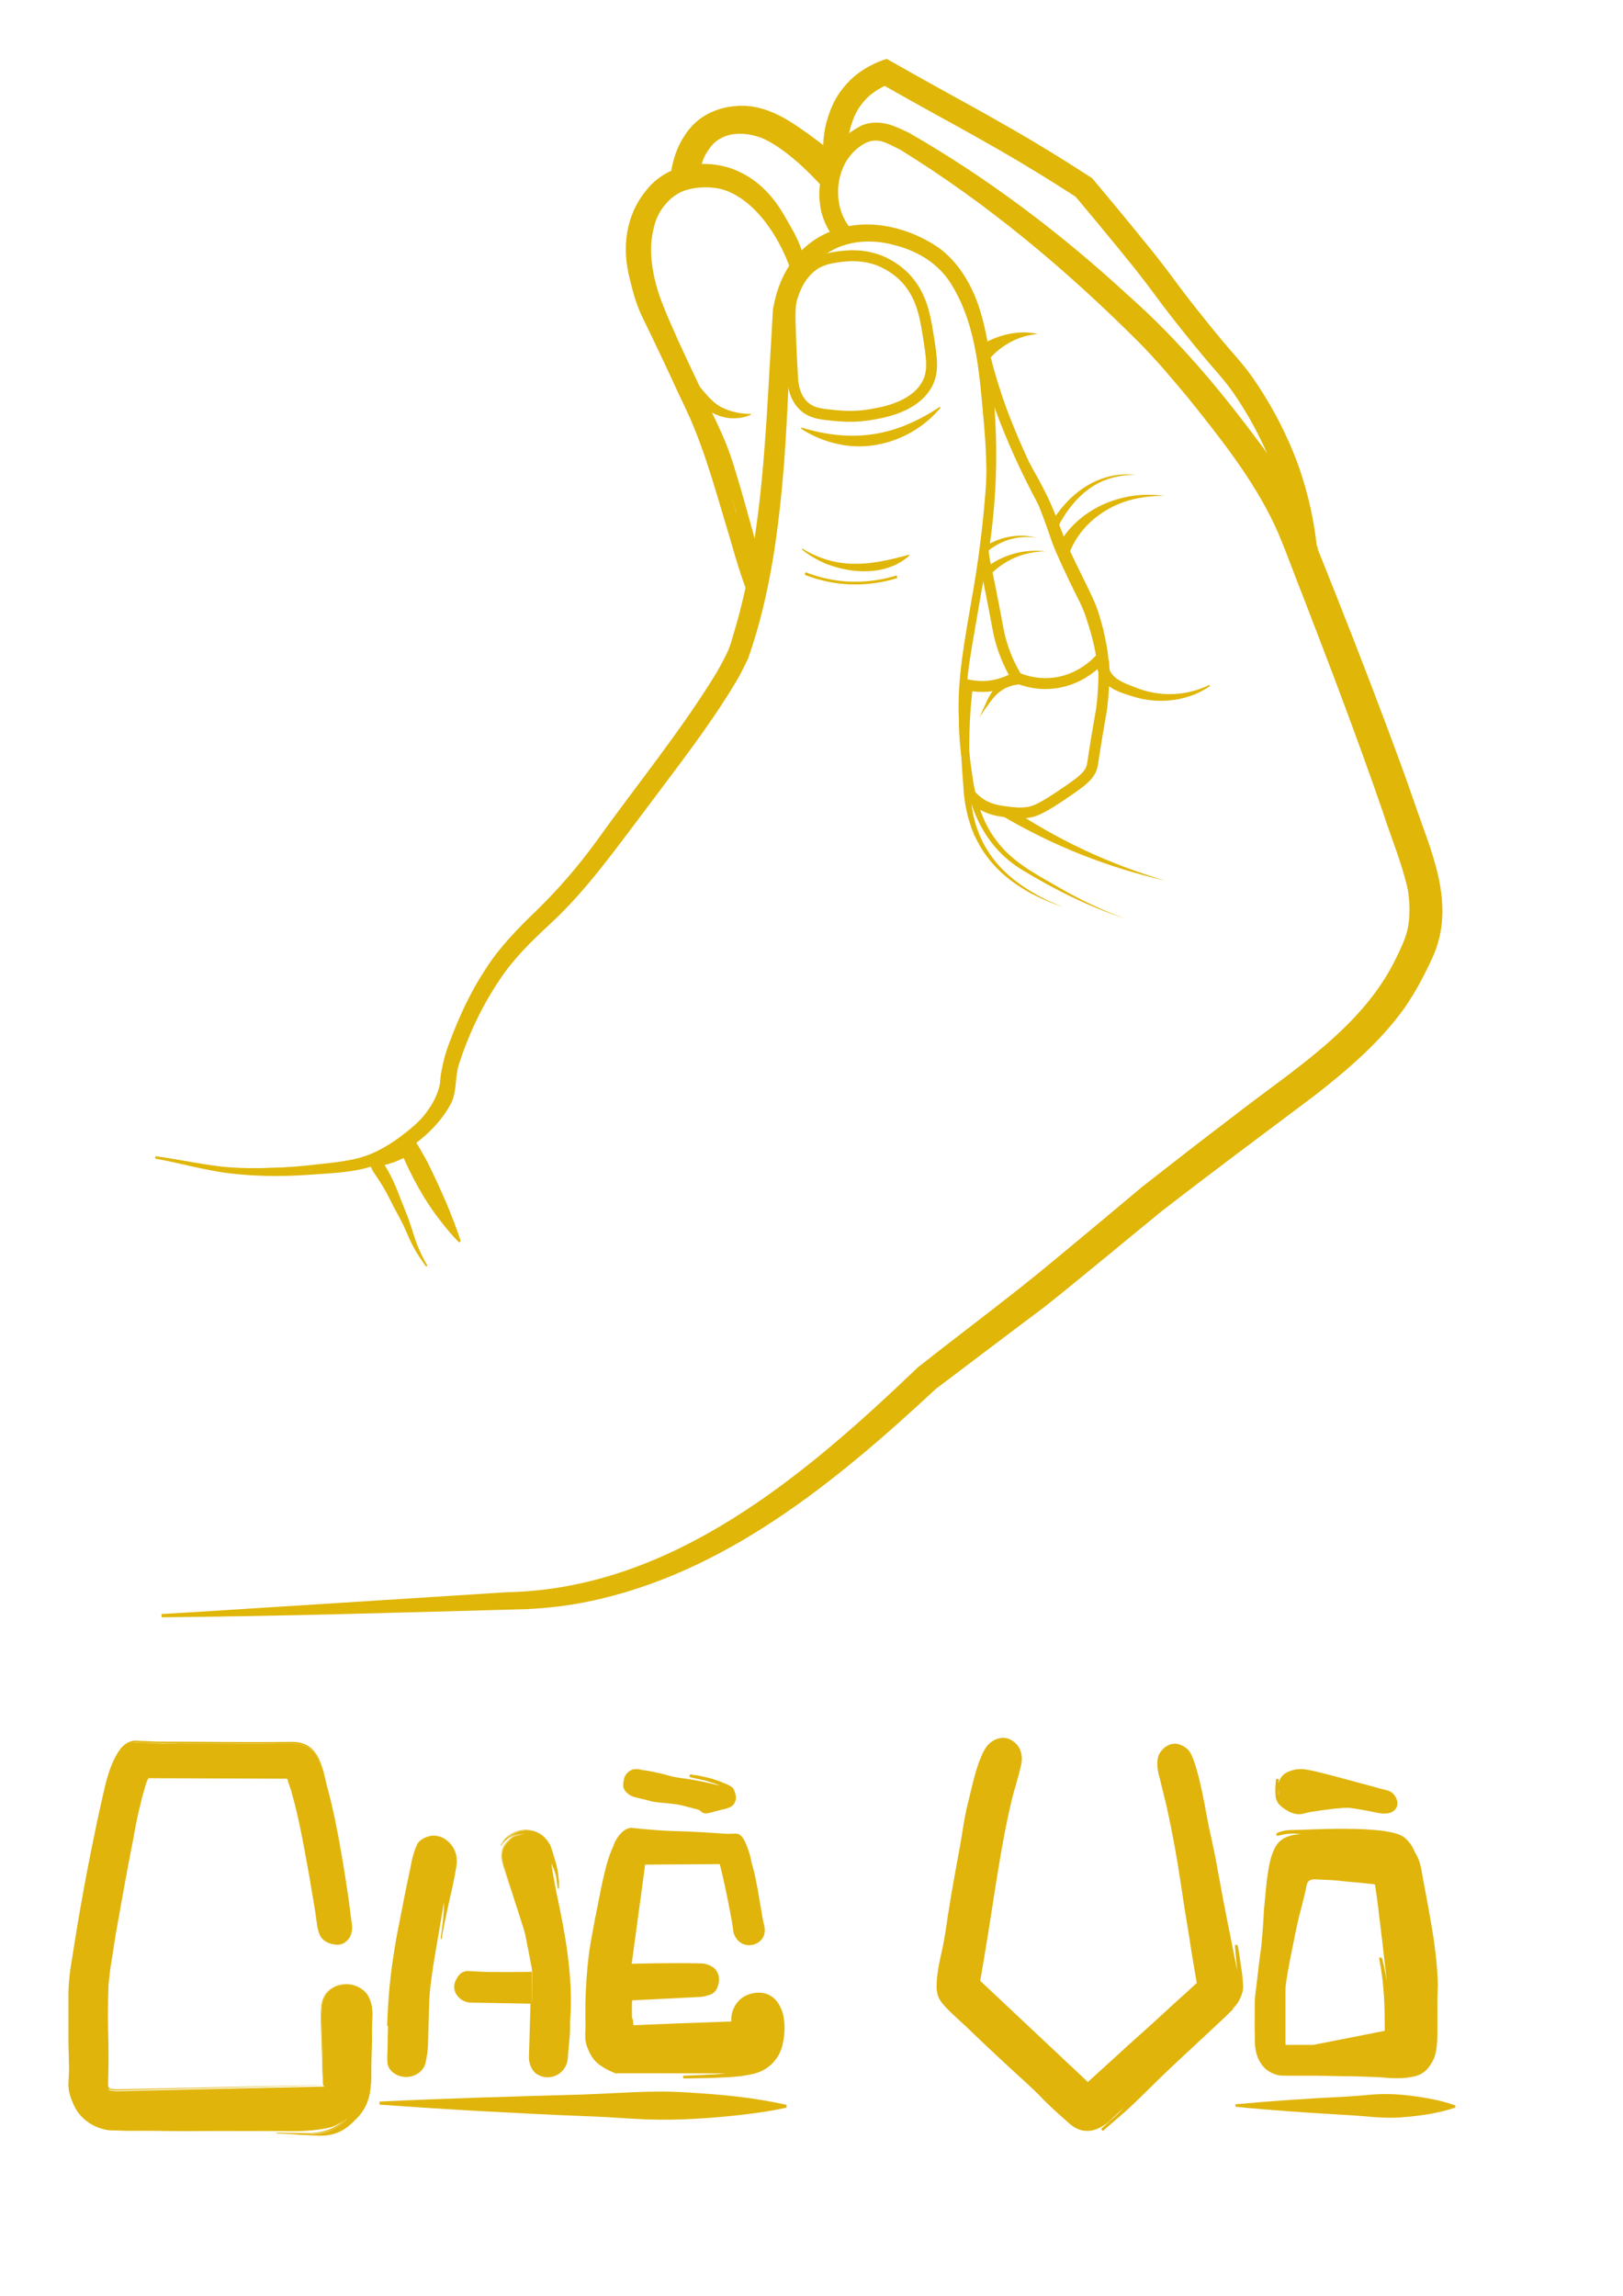 <?xml version="1.0" encoding="utf-8"?>
<!-- Generator: Adobe Illustrator 28.0.0, SVG Export Plug-In . SVG Version: 6.00 Build 0)  -->
<svg version="1.1" id="Livello_1" xmlns="http://www.w3.org/2000/svg" xmlns:xlink="http://www.w3.org/1999/xlink" x="0px" y="0px"
	 viewBox="0 0 595.3 841.9" style="enable-background:new 0 0 595.3 841.9;" xml:space="preserve">
<style type="text/css">
	.st0{fill:#E0B608;}
	.st1{fill:none;stroke:#E0B608;stroke-width:6;stroke-miterlimit:10;}
	.st2{fill:none;stroke:#E0B608;stroke-width:9;stroke-miterlimit:10;}
	.st3{fill:none;stroke:#E0B608;stroke-width:0.25;stroke-miterlimit:10;}
	.st4{fill:none;stroke:#E0B608;stroke-width:4;stroke-miterlimit:10;}
	.st5{fill:none;stroke:#E0B608;stroke-width:2;stroke-miterlimit:10;}
	.st6{fill:none;stroke:#E0B608;stroke-miterlimit:10;}
	.st7{fill:none;stroke:#E0B608;stroke-width:3;stroke-miterlimit:10;}
	.st8{fill:#E0B40A;}
	.st9{fill:#E0B40A;stroke:#E0B40A;stroke-miterlimit:10;}
	.st10{fill:none;stroke:#E0B40A;stroke-miterlimit:10;}
</style>
<g id="Livello_3">
</g>
<g id="Livello_2_00000163754754422103649240000016854352785011381689_">
	<g>
		<path class="st0" d="M277.5,224.9c-4.5-9-7.1-18.3-9.8-27.6c-4.5-14.8-8.5-30-14.7-44.2c-0.9-2-3.6-7.7-4.6-9.8
			c-3-6.6-9.2-19.7-12.4-26.2c-2.4-4.7-3.8-9.7-5-14.8c-2.9-11-1.7-22.9,5.8-32.2c7.4-9.8,21.1-12.2,32.3-8
			c8.2,3.2,14,9.2,18.2,16.3c2.5,4.4,5.1,8.4,6.7,13.2c0.7,2.4,1.3,4.9,1.2,7.8l-0.5,0.3c-2.8-4-5.3-8.1-7.8-12.3
			c-2.5-4.1-4.8-8.4-8.1-11.8c-6.3-7.1-16.1-11-25.5-8.9c-9.4,2-15.9,11-17.3,20.2c-0.7,4.7-0.1,9.5,0.9,14.2c0.5,2.3,1.2,4.7,1.9,7
			c1.3,4.6,6.9,15.3,8.9,19.8c2.1,4.4,4.1,8.8,6.1,13.2c1.8,3.9,4.4,9.4,6,13.3c5.3,13.6,8.7,27.9,12.3,42c2.3,9.4,4.3,19,5.9,28.5
			C278.1,224.7,277.5,224.9,277.5,224.9L277.5,224.9z"/>
	</g>
	<g>
		<path class="st0" d="M57,424c9.2,1.2,18.2,3.4,27.4,4.1c9.1,0.6,18.3,0.3,27.4-0.6c6.7-0.8,13.6-1.2,20.1-2.9
			c8.2-2.4,15.8-6.9,21.8-13c4.1-4.3,8.1-8.9,7.9-15c0.2-4.9,1.7-10.5,3.5-14.9c3.3-8.9,7.5-17.9,12.8-26c5.1-8.1,12.2-15.4,19-21.9
			c8.1-7.9,15.4-16.4,22-25.5c14.5-20.3,31-40.4,43.9-61.6c1.6-2.7,3.1-5.6,4.4-8.4l0.9-2.5l1.9-6.5c8.1-28.3,10.2-58.3,11.9-87.8
			l1.6-27.8l0-0.4l0.1-0.3c2.4-13.6,10-24.7,23.7-29.1c12.4-3.8,25.9-0.4,36.5,6.6c8.2,5.7,13.3,15.1,16,24.4
			c3.8,13.1,4.6,26.9,5.3,40.2c1.4,26.6-2,53.6-9.7,79l-0.8-0.2c4.2-17.1,6.7-34.6,7.1-52.2c0.3-8.8,0-17.6-0.8-26.3
			c-1.6-17.2-2.5-35.6-11.7-50.7C344.7,97,337,92.2,328.5,90c-8.3-2.4-17.6-2-25,2.8c-7.7,4.4-11.6,12.9-13.1,21.4
			c-0.9,18.1-1.4,37.1-2.8,55.5c-1.9,24.2-5.1,48.8-13.2,71.8c-1.5,3.1-3.1,6.4-4.9,9.3c-9.6,15.9-21.1,30.5-32.2,45.4
			c-11.1,14.6-22.1,30.3-35.6,42.7c-6.8,6.3-13.4,12.7-18.5,20.5c-6.4,9.5-11.4,20.1-14.9,31c-1.4,4.5-0.7,9.3-2.6,13.7
			c-6,12-20,21.5-32.8,24.6c-6.8,1.5-13.8,1.7-20.8,2.2c-9.3,0.6-18.6,0.5-27.8-0.6c-9.3-1.1-18.2-3.8-27.3-5.4
			C56.9,424.7,57,424,57,424L57,424z"/>
	</g>
	<path class="st1" d="M251.5,62.3c-0.2-1.8-0.5-7.8,3.7-13.1c5.1-6.4,13.1-7.2,14.8-7.3c10.4-1,19,5.4,28.3,12.3
		c4,3,7.1,5.8,9.1,7.7"/>
	<g>
		<path class="st0" d="M308.9,87.4c-9.4-9.8-9.1-27,0.5-36.7c1.7-1.8,3.9-3.2,6.1-4.4c0.2-0.1,0.3-0.2,0.5-0.3l0.6-0.2
			c3.1-1.2,6.7-1,9.7-0.1c2.9,0.9,5.1,2.1,7.1,3c29.1,16.7,56,37.1,80.6,59.8c18,15.9,33.6,34.5,47.9,53.8
			c8.8,11.6,16.3,25.2,21.4,39c8.8,21.9,17.4,43.8,25.7,66c3.3,8.9,6.6,17.7,9.7,26.8c6,17.8,15.7,37.5,6.7,57.1
			c-3,6.5-6.2,12.7-10.5,18.8c-8.9,12.3-20.7,22.4-32.5,31.6c-18.9,14.2-37.5,28-56.1,42.4c-11.3,9.2-29.8,24.6-41.1,33.6
			c-2.6,2.2-11.4,8.6-14.1,10.7c-9.2,7-18.6,14-27.8,21c-36.6,34-77.6,67.9-127.9,78.1c-7.2,1.5-14.6,2.3-21.9,2.7
			c-44.7,1.2-89.4,2.6-134.2,3l-0.1-1.2c10-0.5,120.1-7.6,126.8-8c60.4-1.2,109.1-42.7,150.6-82.4c16.4-13,33.8-25.8,50-39.3
			c7.4-6.1,25.5-21.2,32.5-27.1c11.1-8.7,22.3-17.4,33.5-25.9c21.8-17,47.3-32.4,59.6-58.1c2-4.1,4-8.2,4.5-12.8
			c0.5-3.9,0.3-8-0.3-11.9c-2.1-9.6-6-18.8-9.1-28.4c-9.2-26.7-19.2-53-29.4-79.4c-3-7.4-7.1-19-10.4-26.1
			c-8-16.9-19.8-31.7-31.4-46.2c-5.9-7.1-12.1-14.5-18.6-21c-26.5-26.5-55.4-50.7-87.3-70.4l0.2,0.1c-2.3-1.1-4.2-2.2-6.2-2.9
			c-3-1.1-5.7-0.5-8.2,1.2c-2.6,1.7-4.7,4.1-6.2,6.9c-3.8,7.5-3.2,17.6,2.5,23.9C312.4,84.2,308.9,87.4,308.9,87.4L308.9,87.4z"/>
	</g>
	<path class="st2" d="M306.6,56.9c-0.3-3-0.3-7.6,1.5-12.9c0.6-1.8,1.6-4.7,3.8-7.8c0.3-0.4,1.4-1.9,2.9-3.4
		c3.9-3.9,8.6-5.9,11.7-6.9"/>
	<path class="st2" d="M478.5,200.7c-0.8-7.5-2.6-17.5-6.7-29c-1.8-4.9-6-15.5-14.1-27.8c-5.9-9-7.3-8.8-21.7-27
		c-5.8-7.3-7.4-9.6-11.2-14.7l0,0c0,0-2.1-2.7-4.4-5.7c-1.6-2-10.6-13.2-23.3-28.3"/>
	<path class="st2" d="M398.1,69.1c-4.5-2.9-11-7.1-19-11.9c-0.5-0.3-1.1-0.7-1.8-1.1c-11.8-7-23.6-13.5-30-17
		c-5.8-3.2-14.1-7.8-24.3-13.6"/>
	<polyline class="st3" points="400.2,65.2 400.3,65.3 400.5,65.4 	"/>
	<path class="st4" d="M277.2,206.7c-2.4-9.1-4.6-16.9-6.3-23c-3.4-11.9-4.8-16.2-6.8-21.1c-0.9-2.2-1.4-3.4-6.3-13.7
		c-6.7-14.2-9.9-20.8-13.8-29.8c-3.6-8.3-5-12.4-6.1-17.6c-1.6-7.8-1.1-12.5-0.7-15.2c0.6-3.3,1.3-7.4,4.5-11.6
		c1.1-1.4,3.4-4.4,7.7-6.3c0,0,5.8-2.7,14.2-1.3c10.7,1.9,21.7,13.4,27.9,30"/>
	<path class="st4" d="M290.7,108.6c-1,3-1.1,5.3-0.7,15.6c0.2,5.5,0.5,10.3,0.7,14.2c0.1,2,0.5,7.9,5.1,11.3
		c2.6,1.9,5.5,2.2,10.6,2.7c2.5,0.2,6.7,0.6,11.9-0.2s16.2-2.6,21.2-10.4c3.2-5,2.4-9.9,0.8-19.7c-1.1-6.9-2.6-15.2-9.7-21.6
		c-3.4-3-6.9-4.5-7.9-4.9c-6.4-2.5-12.2-1.8-14.6-1.5c-2.9,0.4-5.7,0.8-8.8,2.5C293.5,100.2,291.5,106.2,290.7,108.6z"/>
	<g>
		<path class="st0" d="M294,156.8c18.9,5.7,34.3,3.3,50.7-7.6l0.3,0.3c-9.1,11-24.3,16.6-38.2,13.2c-4.6-1-9-2.9-13-5.5
			C293.8,157.1,294,156.8,294,156.8L294,156.8z"/>
	</g>
	<g>
		<path class="st0" d="M275.4,152.1c-7.6,3.3-15.7,0.1-20.6-6.3c-4.6-5.6-8.2-11.6-9.7-18.7l0.3-0.2c3.9,5.6,8,11.2,12.5,16.4
			c2.2,2.6,4.5,5.2,7.7,6.5c3.1,1.4,6.5,2,9.9,2C275.4,151.7,275.4,152.1,275.4,152.1L275.4,152.1z"/>
	</g>
	<g>
		<g>
			<path class="st0" d="M273.7,201.6c0,0.1,0.1-0.2,0.1-0.1c0,0-0.1,0-0.1,0C273.7,201.4,273.8,201.6,273.7,201.6
				c0.1,0,0.1,0.2,0.1,0.2c0,0,0.1,0,0,0c0,0,0,0,0,0c0.1,0.1,0-0.1-0.1-0.1c0,0,0.3,0.6,0.3,0.7c0.4,0.9,0.7,1.9,0.9,2.9
				c0.3-0.1,0.6-0.2,1-0.3c-0.6-1.9-1.4-3.8-2.4-5.5c-0.3-0.5-1.1-0.2-0.9,0.4c0.5,1.7,0.9,3.3,1.4,5c0.2,0.6,1.1,0.4,1-0.3
				c-0.4-1.6-0.9-3.2-1.6-4.7c-0.2-0.5-1-0.1-0.9,0.4c0.4,1.9,0.9,3.8,1.4,5.7c0.2,0.5,1,0.5,1-0.1c-0.2-2-0.7-3.9-1.4-5.7
				c-0.2-0.6-1-0.4-1,0.3c0.1,1,0.5,2,0.9,2.9c0.3,0.6,1.1,0.1,0.9-0.5c-0.4-0.9-0.7-1.8-0.8-2.7c-0.3,0.1-0.6,0.2-1,0.3
				c0.7,1.8,1.1,3.6,1.4,5.5c0.3,0,0.6-0.1,1-0.1c-0.6-1.9-1.1-3.8-1.4-5.7c-0.3,0.1-0.6,0.3-0.9,0.4c0.6,1.4,1.1,2.9,1.5,4.4
				c0.3-0.1,0.6-0.2,1-0.3c-0.5-1.7-0.9-3.3-1.4-5c-0.3,0.1-0.6,0.3-0.9,0.4c0.9,1.7,1.7,3.5,2.3,5.3c0.2,0.6,1.1,0.4,1-0.3
				c-0.2-0.9-0.5-1.8-0.8-2.7c-0.1-0.2-0.2-0.5-0.3-0.7c-0.1-0.2-0.2-0.4-0.3-0.6c-0.2-0.2-0.6-0.3-0.9-0.2c-0.7,0.2-1,1.1-0.4,1.5
				c0.6,0.4,1.5,0,1.5-0.7C274.7,201,273.7,201,273.7,201.6L273.7,201.6z"/>
		</g>
	</g>
	<path class="st1" d="M304.8,67.6c-3.9-4.5-7.5-7.9-10.2-10.3c-8.6-7.5-13.6-9.3-14.9-9.8c-4.8-1.6-8.1-1.5-9.7-1.4
		c-1.4,0.1-4.1,0.4-6.9,1.9c-3.5,1.8-5.2,4.5-6.2,6c-1.7,2.6-2.4,5.1-2.8,7"/>
	<path class="st1" d="M249,64.2c0.3-2.2,0.9-5.1,2.2-8.3c1.2-2.9,2.7-5.1,4-6.7"/>
	<g>
		<path class="st0" d="M359.1,127c6.3-4.1,14.4-6.2,21.6-4.5c-7,0.5-13.3,4-17.8,9.1C363,131.5,359.1,127,359.1,127L359.1,127z"/>
	</g>
	<path class="st5" d="M304.6,58.7c-0.9,1.7-2,4.2-2.6,7.4c-1.2,6.4,0.2,11.4,0.6,12.7c0.6,1.9,1.8,4.9,4.2,8"/>
	<g>
		<path class="st0" d="M443.8,251.6c-7.8,5.5-18.7,6.8-28,3.9c-4.2-1.3-9-2.6-11.8-6.7c-0.7-0.9-1.4-2.7-1.5-3.8l-0.2-2.3
			c-0.6-5-1.9-10-3.5-14.8c-1.2-4.3-3.1-7.8-5.2-12c-2.7-5.6-5.4-11.1-7.7-17c-3-8.9-6-16.9-10.1-25.2c-2.3-5-5.9-11.9-7.2-17.2
			c-0.9-3.1-1.1-6.2-1.4-9.3l0.5-0.1l1.1,4.4c1.1,4.4,3.2,8.5,5.5,12.5c3,5.4,6.1,10.6,8.9,16.1c2.8,5.4,4.9,11.3,7.1,17
			c3.5,8.5,8.1,16.5,11.7,25c1.1,2.8,1.9,5.9,2.7,8.9c0.7,3,1.3,6,1.7,9.1c0.2,1.5,0.3,3.1,0.4,4.6c0.1,1.4,1.1,2.7,2.1,3.6
			c2.3,2,5.3,2.9,8.1,4c2.8,1.1,5.8,1.8,8.8,2.1c6,0.6,12.2-0.5,17.7-3.2C443.6,251.1,443.8,251.6,443.8,251.6L443.8,251.6z"/>
	</g>
	<g>
		<path class="st0" d="M387.7,200.9c7.1-14.3,24.1-21.4,39.4-19c-3.8-0.1-7.5,0.3-11.1,1.1c-10.5,2.4-20,9.7-23.8,19.9
			C392.3,202.9,387.7,200.9,387.7,200.9L387.7,200.9z"/>
	</g>
	<g>
		<path class="st0" d="M385,192.6c6.8-11.6,17.7-19.9,31.6-18.5c-3.2,0-6.3,0.4-9.3,1.3c-9,2.6-15.6,10.3-19.6,18.5
			C387.7,194,385,192.6,385,192.6L385,192.6z"/>
	</g>
	<g>
		<path class="st0" d="M357.4,306.6c-3-14.2-5.2-28.5-5.7-43c-0.7-14.5,2.2-29.1,4.6-43.3c3.8-21.1,6-42.5,6.2-64
			c0.1-5.2,0.1-10.9-0.1-16.2c0-1.8-0.1-3.6-0.1-5.4l0.3,0c2.3,21.5,2.1,43.2-0.2,64.7c-1.5,14.3-4.5,28.5-6.7,42.7
			c-1.1,7.1-1.5,14.3-1.6,21.5c0,14.4,1.8,28.7,3.6,43C357.7,306.5,357.4,306.6,357.4,306.6L357.4,306.6z"/>
	</g>
	<g>
		<g>
			<path class="st0" d="M352.8,255c0.1,4.4,0.1,8.7,0,13.1c0,2.1-0.3,4.2,0,6.3c0.3,2,1.1,3.9,1.1,6c0,0.6,1,0.6,1,0
				c0.1-2-0.7-3.9-1-5.9c-0.3-2.1,0-4.3,0-6.4c0.1-4.4,0.1-8.7,0-13.1C353.7,254.4,352.7,254.4,352.8,255L352.8,255z"/>
		</g>
	</g>
	<g>
		<g>
			<path class="st0" d="M352.6,269.7c0.4,2.7,0.9,5.5,1.3,8.2c0.1,0.6,1.1,0.4,1-0.3c-0.4-2.7-0.9-5.5-1.3-8.2
				C353.5,268.8,352.6,269.1,352.6,269.7L352.6,269.7z"/>
		</g>
	</g>
	<path class="st6" d="M224.1,312.6c-9.3,9.7-19,19.1-27.2,29.7"/>
	<g>
		<g>
			<path class="st0" d="M96.1,429.7c0.1,1,1.5,0.9,1.8,0.1c0.1-0.2,0-0.4-0.1-0.5c-0.3-0.3-0.8-0.4-1.2-0.2c-0.3,0.2-0.4,0.6-0.3,1
				c0.4,0.9,1.6,0.1,1.2-0.7c-0.1-0.3-0.6-0.3-0.8-0.1c0,0-0.1,0-0.1,0c-0.1,0.1-0.2,0.3-0.1,0.5c0.2,0.5,0.5,0.6,1,0.6
				c0.7,0.1,1.5,0.1,2.2,0.2c1.5,0.1,3,0.1,4.5,0.1c2.9,0,5.9-0.3,8.8-0.7c-0.1-0.3-0.2-0.6-0.3-1c-1,0.3-1.9,0.5-2.9,0.5
				c-0.3,0-0.6,0.3-0.5,0.6c0.3,0.8,1.1,0.8,1.8,0.6c1.2-0.3,2.5-0.6,3.7-0.9c0.5-0.1,0.4-1-0.1-1c-0.6,0-1,0.3-1.3,0.7
				c-0.2,0.3,0,0.6,0.3,0.7c0.4,0.1,0.8,0,1.2-0.2c0.2-0.2,0.2-0.7-0.1-0.8c-0.6-0.2-1.1-0.1-1.3,0.5c-0.1,0.3,0.1,0.5,0.3,0.6
				c0.7,0.3,1.5,0,1.8-0.7c0.2-0.3-0.1-0.9-0.6-0.7c-0.5,0.2-0.7,0.8-0.3,1.2c0.5,0.5,1.2,0,1.5-0.4c-0.2,0.1-0.4,0.2-0.6,0.2
				c1,0.2,1.9-0.6,1.7-1.6c-0.1-0.2-0.4-0.4-0.6-0.4c-0.7,0.2-1.1,0.7-1.1,1.4c0,0.3,0.2,0.5,0.5,0.5c0.7,0,1.3-0.4,1.6-1
				c0.2-0.3,0-0.8-0.4-0.8c-0.7,0-1.1,0.8-0.5,1.3c0.6,0.6,1.4,0,1.7-0.6c0.3-0.5-0.4-1-0.8-0.6c-0.4,0.5-0.5,1-0.2,1.6
				c0.1,0.2,0.4,0.3,0.7,0.2c0.5-0.3,0.8-0.8,0.8-1.4c0-0.3-0.3-0.6-0.6-0.5c-0.7,0.2-0.8,1.1-0.2,1.4c0.8,0.4,1.4-0.3,1.5-1
				c0.1-0.4-0.4-0.8-0.7-0.6c-0.3,0.2-0.5,0.4-0.4,0.8c0.1,0.6,1.1,0.6,1,0c0,0,0,0-0.1,0c-0.2-0.2-0.5-0.4-0.7-0.6
				c0,0.1-0.1,0.4-0.2,0.3c0.1,0.1,0.2,0.2,0.3,0.2c-0.1,0.1-0.1,0.2-0.2,0.3c-0.2-0.2-0.4-0.3-0.6-0.5c0,0.2-0.1,0.4-0.3,0.5
				c0.2,0.1,0.5,0.1,0.7,0.2c-0.1-0.1-0.1-0.2,0-0.3c-0.3-0.2-0.5-0.4-0.8-0.6c-0.1,0.1-0.5,0.8-0.3,0.8c-0.1-0.2-0.3-0.5-0.4-0.8
				c-0.2,0.3-0.4,0.5-0.7,0.5c0.2,0.2,0.3,0.3,0.5,0.5c0-0.2,0.1-0.4,0.3-0.5c-0.2-0.1-0.4-0.2-0.6-0.3c0.1,0.2-0.2,0.4-0.4,0.3
				c-0.2,0-0.4,0-0.6,0.2c0.1,0.2,0.1,0.3,0.1,0.5c-0.1,0.1-0.2,0.2-0.3,0.2c0,0,0.1,0,0.1,0c-0.2-0.2-0.4-0.5-0.6-0.7
				c-0.2,0.3-0.4,0.3-0.7,0.2c0.1,0.2,0.2,0.4,0.3,0.6c0,0-0.1,0-0.1,0c0-0.3-0.1-0.5-0.1-0.8c-0.1,0-0.1,0-0.2,0
				c0.1,0.2,0.2,0.5,0.3,0.7c0.1-0.2,0.3-0.2,0.5-0.2c0-0.3-0.1-0.7-0.1-1c-0.8,0.2-1.6,0.4-2.4,0.6c-0.4,0.1-0.7,0.2-1.1,0.3
				c-0.1,0-0.8,0.2-0.8,0.2c-0.2,0.2-0.3,0.4-0.5,0.6c1.1,0,2.2-0.2,3.2-0.5c0.6-0.2,0.4-1.1-0.3-1c-2.6,0.4-5.2,0.6-7.8,0.7
				c-1.3,0-2.5,0-3.8,0c-0.7,0-1.3-0.1-1.9-0.1c-0.3,0-0.7,0-1-0.1c-0.1,0-0.8-0.2-0.8,0c0,0.2-0.1,0.3-0.1,0.5c0,0,0.1,0,0.1,0
				c-0.3,0-0.5-0.1-0.8-0.1c0,0,0,0.1,0.1,0.1c0-0.1,0-0.3-0.1-0.4c0,0,0.1-0.1,0.1-0.1c0.1,0,0.3,0,0.4,0c0,0.2-0.1,0.3-0.1,0.5
				c0-0.2-0.1-0.3-0.1-0.5c0-0.1,0.1-0.2,0.1-0.1C97,428.8,96,429.1,96.1,429.7L96.1,429.7z"/>
		</g>
	</g>
	<g>
		<g>
			<path class="st0" d="M119.4,429.8c0.7-0.1,1.3-0.3,1.9-0.6c0.3-0.2,0.3-0.7,0-0.9c-0.6-0.3-1.2-0.3-1.7,0.1
				c-0.4,0.3-0.2,0.9,0.2,0.9c0.9,0.1,1.8-0.2,2.5-0.9c0.3-0.3,0.1-0.8-0.3-0.9c-0.7,0-1.3,0.3-1.6,0.9c-0.2,0.4,0.1,0.7,0.4,0.7
				c0.9,0.1,1.8-0.1,2.5-0.7c0.4-0.3,0.2-1.1-0.4-0.9c-0.4,0.1-0.8,0.3-1.1,0.7c-0.2,0.4-0.1,0.9,0.3,1.1c0.8,0.6,1.9-0.5,2.3-1.2
				c0.2-0.3-0.1-0.7-0.4-0.8c-0.6,0-1.1,0.2-1.4,0.7c-0.2,0.2,0,0.7,0.3,0.7c0.9,0.1,1.9-0.2,2.3-1.1c0.2-0.3,0-0.8-0.4-0.8
				c-0.7,0-1.2,0.5-1.2,1.2c0,0.3,0.2,0.5,0.5,0.5c0.9-0.1,1.6-0.5,1.9-1.4c0.2-0.5-0.4-0.7-0.7-0.6c-0.6,0.3-1.3,1.2-0.4,1.7
				c0.8,0.4,1.8-0.6,2.3-1.1c0.3-0.3,0.1-0.9-0.3-0.9c-0.4,0-0.9,0.1-1.2,0.6c-0.2,0.4,0,0.9,0.4,1.1c1,0.4,2-0.6,2-1.5
				c0-0.4-0.5-0.7-0.9-0.4c-0.4,0.5-0.7,1.3,0.1,1.6c0.7,0.3,1.4-0.5,1.8-1c0.3-0.5-0.3-0.9-0.7-0.7c-0.4,0.2-0.7,0.5-0.8,0.9
				c0,0.4,0.2,0.8,0.6,0.9c0.8,0.1,1.8-0.7,1.7-1.5c0-0.3-0.3-0.6-0.6-0.5c-0.6,0.2-1.5,1.2-0.6,1.6c0.8,0.4,1.6-0.5,2.1-1
				c0.4-0.4-0.1-1.1-0.6-0.8c-0.2,0.1-0.4,0.3-0.6,0.5c-0.5,0.4,0,1.2,0.5,0.9c0.2-0.1,0.4-0.3,0.6-0.5c-0.2-0.3-0.4-0.5-0.6-0.8
				c-0.2,0.2-0.4,0.3-0.6,0.5c-0.1,0.1-0.2,0.1-0.3,0.2c-0.2,0-0.1,0.1,0.1,0.2c0,0.1,0,0.3-0.1,0.4c0-0.1,0.1-0.2,0.3-0.3
				c-0.2-0.2-0.4-0.3-0.6-0.5c0,0.3-0.2,0.2-0.3,0.4c-0.2,0-0.2,0.2,0,0.4c0.1-0.1,0.2-0.1,0.3-0.2c-0.2-0.2-0.5-0.5-0.7-0.7
				c-0.1,0.1-0.2,0.2-0.3,0.4c-0.1,0-0.1,0.1-0.2,0.1c-0.2,0.1-0.1,0.1,0.2,0.1c-0.3-0.1-0.6-0.2-0.8-0.4c0,0.2,0,0.4-0.2,0.5
				c-0.1,0.1-0.2,0.1-0.2,0.1c0,0.2,0.1,0.3,0.2,0.3c-0.1-0.3-0.2-0.6-0.3-0.9c-0.2,0.2-0.5,0.5-0.8,0.6c0,0-0.3,0.1-0.3,0.2
				c-0.2,0.5,0.3,0.2,0.4,0.1c-0.2-0.2-0.5-0.4-0.7-0.6c-0.2,0.4-0.6,0.6-1,0.6c0.2,0.2,0.3,0.3,0.5,0.5c0-0.1,0.1-0.2,0.2-0.2
				c-0.1-0.2-0.3-0.5-0.4-0.8c-0.2,0.5-0.7,0.8-1.2,0.7c0.1,0.2,0.2,0.5,0.3,0.7c0.1-0.2,0.3-0.2,0.5-0.2c-0.1-0.2-0.3-0.5-0.4-0.8
				c-0.2,0.3-0.4,0.5-0.7,0.6c0,0-0.3,0.1-0.3,0.1c0,0.2,0.5,0,0.5,0c-0.1-0.3-0.3-0.6-0.4-0.9c-0.6,0.4-1.2,0.6-2,0.5
				c0.1,0.2,0.3,0.5,0.4,0.8c0.2-0.3,0.4-0.4,0.7-0.4c-0.1-0.3-0.2-0.6-0.3-0.9c-0.5,0.5-1.1,0.6-1.8,0.6c0.1,0.3,0.2,0.6,0.2,0.9
				c0.2-0.2,0.4-0.2,0.7-0.1c0-0.3,0-0.6,0-0.9c-0.4,0.2-0.9,0.4-1.4,0.4C118.8,428.9,118.8,429.9,119.4,429.8L119.4,429.8z"/>
		</g>
	</g>
	<g>
		<g>
			<path class="st0" d="M129.3,427c-0.7-0.1-1.4,0.1-2.1,0.4c0.2,0.1,0.5,0.3,0.8,0.4c0-0.1,0-0.2,0-0.4c0-0.3-0.3-0.5-0.6-0.5
				c-0.1,0-0.2,0-0.3,0.1c0.1,0.3,0.3,0.6,0.4,0.9c0.1,0,0.2-0.1,0.3-0.1c0.1,0,0.1,0,0,0c0,0,0.1,0,0.1,0c0.1,0,0.1,0,0.1,0
				c0.1,0,0.2-0.1,0.3-0.1c-0.1,0,0,0,0.1,0c0.1,0,0.1,0,0.2,0c0.3,0,0.5-0.2,0.5-0.5c0-0.3-0.2-0.5-0.5-0.5c-0.5,0-1,0.1-1.5,0.4
				c-0.2,0.1-0.3,0.4-0.2,0.6c0.1,0.2,0.3,0.3,0.6,0.3c0.1,0,0.2,0,0.3-0.1c-0.2-0.2-0.4-0.3-0.6-0.5c0,0.1,0,0.2,0,0.4
				c0,0.4,0.4,0.6,0.8,0.4c0,0,0.1,0,0.1,0c0,0,0.1,0,0.1,0c0,0,0,0-0.1,0c0,0,0.1,0,0.1,0c0,0,0.1,0,0.1,0c0.1,0,0.3-0.1,0.4-0.1
				c0,0,0.1,0,0.1,0c0,0,0,0-0.1,0c0,0,0.1,0,0.1,0c0.1,0,0.2,0,0.2,0c0.1,0,0.3,0,0.4,0c0.3,0,0.5-0.2,0.5-0.5
				C129.8,427.2,129.6,427.1,129.3,427L129.3,427z"/>
		</g>
	</g>
	<g>
		<g>
			<path class="st0" d="M128.3,427.7c1.6-0.3,3.2-0.7,4.8-1.3c0.6-0.2,0.4-1.1-0.3-1c-1,0.2-2.1,0.5-3.1,0.7c-0.6,0.1-0.4,0.9,0.1,1
				c1.2,0.1,2.3-0.1,3.3-0.6c0.4-0.2,0.2-1-0.2-0.9c-1.2,0.1-2.5,0.3-3.3,1.3c-0.3,0.4,0,0.9,0.5,0.8c1.1-0.2,2.1-0.6,3.1-1.1
				c0.5-0.2,0.2-1.1-0.4-0.9c-1,0.3-1.9,0.6-2.9,1c-0.6,0.2-0.4,1.1,0.3,1c2.9-0.8,5.8-1.9,8.5-3.2c0.6-0.3,0.1-1.1-0.5-0.9
				c-1.8,0.8-3.7,1.5-5.6,2.1c-0.6,0.2-0.4,1,0.1,1c1.4,0.1,2.7-0.2,3.9-1c0.5-0.3,0.2-1.1-0.4-0.9c-1,0.4-2,0.7-3,1.1
				c-0.6,0.2-0.4,1.1,0.3,1c2.6-0.6,5.1-1.5,7.6-2.7c0.5-0.2,0.1-1.1-0.4-0.9c-1,0.4-2,0.8-2.9,1.3c-0.5,0.3-0.1,1.1,0.4,0.9
				c2.1-0.9,4-1.9,5.9-3c0.6-0.4,0.1-1.1-0.5-0.9c-1.7,0.7-3.5,1.3-5.3,1.8c0.1,0.3,0.3,0.6,0.4,0.9c1.2-0.5,2.4-1,3.6-1.5
				c-0.2-0.3-0.3-0.6-0.5-0.9c-0.8,0.5-1.6,0.9-2.4,1.4c-0.6,0.3-0.1,1.2,0.5,0.9c0.8-0.5,1.6-0.9,2.4-1.4c0.6-0.3,0.1-1.1-0.5-0.9
				c-1.2,0.5-2.4,1-3.6,1.5c-0.5,0.2-0.1,1,0.4,0.9c1.9-0.5,3.8-1.1,5.6-1.9c-0.2-0.3-0.3-0.6-0.5-0.9c-1.8,1.1-3.7,2.1-5.7,3
				c0.1,0.3,0.3,0.6,0.4,0.9c0.8-0.5,1.7-0.9,2.6-1.2c-0.1-0.3-0.3-0.6-0.4-0.9c-2.3,1.1-4.8,2-7.3,2.6c0.1,0.3,0.2,0.6,0.3,1
				c1-0.4,2-0.7,3-1.1c-0.1-0.3-0.3-0.6-0.4-0.9c-1,0.6-2.1,0.9-3.3,0.8c0,0.3,0.1,0.6,0.1,1c2-0.6,3.9-1.4,5.9-2.2
				c-0.2-0.3-0.3-0.6-0.5-0.9c-2.7,1.3-5.4,2.4-8.3,3.1c0.1,0.3,0.2,0.6,0.3,1c1-0.3,1.9-0.6,2.9-1c-0.1-0.3-0.3-0.6-0.4-0.9
				c-0.9,0.4-1.9,0.8-2.9,1c0.2,0.3,0.3,0.6,0.5,0.8c0.7-0.7,1.7-0.9,2.6-1c-0.1-0.3-0.2-0.6-0.2-0.9c-0.9,0.4-1.8,0.5-2.8,0.4
				c0,0.3,0.1,0.6,0.1,1c1-0.2,2.1-0.5,3.1-0.7c-0.1-0.3-0.2-0.6-0.3-1c-1.5,0.6-3.1,1.1-4.8,1.3
				C127.4,426.9,127.7,427.8,128.3,427.7L128.3,427.7z"/>
		</g>
	</g>
	<g>
		<g>
			<path class="st0" d="M96.2,430.3C96.2,430.3,96.2,430.3,96.2,430.3c0.1,0,0.1,0,0.2,0c0,0,0,0,0,0c0,0,0.1,0,0.1-0.1c0,0,0,0,0,0
				c0,0,0,0,0,0c0,0,0.1-0.1,0.1-0.1l0,0c0,0,0.1-0.1,0.1-0.1c0,0,0,0,0,0c0,0,0-0.1,0.1-0.1c0,0,0,0,0,0v0c0,0,0-0.1,0-0.1
				c0,0,0,0,0,0v0c0,0,0-0.1,0-0.1c0,0,0-0.1,0-0.1c0,0,0,0,0-0.1s0,0-0.1-0.1c0,0,0,0-0.1-0.1c0,0,0,0-0.1,0c0,0,0,0-0.1,0
				c0,0,0,0,0,0c0,0-0.1,0-0.1-0.1c0,0,0,0,0,0c-0.1,0-0.1,0-0.2,0c0,0,0,0,0,0c-0.1,0-0.1,0-0.2,0h0c0,0-0.1,0-0.1,0
				c0,0-0.1,0-0.1,0.1c0,0-0.1,0.1-0.1,0.1l0,0c0,0-0.1,0.1-0.1,0.1v0c0,0,0,0.1,0,0.1c0,0,0,0,0,0c0,0,0,0.1,0,0.1l0,0l0.1,0.1
				c0,0,0,0,0,0l0.1,0.1l0,0l0,0c0,0,0.1,0.1,0.1,0.1c0,0,0,0,0,0c0,0,0.1,0,0.1,0h0h0c0,0,0.1,0,0.1,0c0,0,0,0,0,0c0,0,0.1,0,0.1,0
				c0,0,0.1,0,0.1,0c0,0,0,0,0,0c0,0,0.1,0,0.1,0h0c0,0,0,0,0,0l0,0c0,0,0.1-0.1,0.1-0.1c0,0,0.1-0.1,0.1-0.1v0c0,0,0.1-0.1,0.1-0.1
				c0,0,0,0,0,0v0c0,0,0-0.1,0-0.1s0,0,0,0c0,0,0-0.1,0-0.2v0c0,0,0-0.1-0.1-0.1c0,0,0,0,0,0c0,0-0.1-0.1-0.1-0.1c0,0,0,0,0,0
				c0,0-0.1-0.1-0.1-0.1c0,0,0,0,0,0c0,0,0,0,0,0c-0.1,0-0.1-0.1-0.2-0.1s-0.2,0-0.2,0c-0.1,0-0.2,0-0.2,0.1c-0.1,0-0.1,0.1-0.2,0.2
				c0,0,0,0,0,0c0,0,0,0.1-0.1,0.1v0c0,0,0,0.1,0,0.2c0,0.1,0,0.1,0,0.2c0,0.1,0.1,0.2,0.2,0.3c0,0,0.1,0.1,0.2,0.1
				c0.1,0,0.1,0.1,0.2,0.1c0.1,0,0.1,0,0.2,0c0.1,0,0.1,0,0.2,0c0,0,0.1,0,0.1-0.1c0,0,0.1-0.1,0.1-0.1l0,0c0.1,0,0.1-0.1,0.1-0.2
				c0-0.1,0.1-0.1,0-0.2c0-0.1,0-0.1,0-0.2c0-0.1-0.1-0.1-0.1-0.2c0,0-0.1,0-0.1-0.1c-0.1,0-0.2-0.1-0.2-0.1c0,0-0.1,0-0.1,0
				c-0.1,0-0.2,0.1-0.2,0.1c0,0,0,0,0,0c0,0,0.1,0,0.1-0.1c0,0,0,0,0,0c0,0,0.1,0,0.1,0c0,0,0,0,0,0c0,0,0.1,0,0.1,0c0,0,0,0,0,0
				c0,0,0.1,0,0.1,0c0,0,0,0-0.1,0c0,0,0.1,0,0.1,0c0,0,0,0-0.1,0c0,0,0.1,0,0.1,0.1c0,0,0,0,0,0c0,0,0.1,0.1,0.1,0.1c0,0,0,0,0,0
				c0,0,0,0.1,0.1,0.1c0,0,0,0,0,0c0,0,0,0.1,0,0.1c0,0,0,0,0,0c0,0,0,0.1,0,0.1c0,0,0,0,0,0c0,0,0,0.1-0.1,0.1c0,0,0,0,0,0
				c-0.1,0.1-0.3,0.2-0.4,0.2c0,0,0,0,0,0c0,0-0.1,0-0.1,0c0.1,0,0.1,0,0.1,0c0,0-0.1,0-0.1,0c0,0,0,0,0.1,0c0,0-0.1,0-0.1-0.1
				c0,0,0,0,0,0c0,0-0.1-0.1-0.1-0.1c0,0,0,0,0,0c0,0,0-0.1-0.1-0.1c0,0,0,0,0,0c0,0,0-0.1,0-0.1v0c0,0,0-0.1,0-0.1c0,0,0,0,0,0
				c0,0,0-0.1,0.1-0.1c0,0,0,0,0,0c0,0,0.1-0.1,0.1-0.1l0,0c0,0,0.1,0,0.1-0.1c0,0,0,0,0,0c0,0,0.1,0,0.1,0c0,0,0,0,0,0
				c0,0,0.1,0,0.1,0c0,0,0,0,0,0c0,0,0.1,0,0.1,0c0,0,0,0,0,0c0,0,0.1,0,0.1,0c0,0,0,0,0,0c0,0,0.1,0,0.1,0.1c0,0,0,0,0,0
				c0,0,0.1,0.1,0.1,0.1c0,0,0,0,0,0c0,0,0,0.1,0.1,0.1c0,0,0,0,0,0c0,0,0,0.1,0,0.1v0c0,0,0,0.1,0,0.1v0c0,0,0,0.1-0.1,0.1v0
				c-0.1,0.1-0.2,0.2-0.3,0.2c0,0,0,0,0,0c0,0-0.1,0-0.1,0c0,0,0,0,0,0c0,0-0.1,0-0.1,0c0,0,0,0,0.1,0c0,0-0.1,0-0.1,0c0,0,0,0,0,0
				c0,0-0.1,0-0.1-0.1c0,0,0,0,0,0c0,0-0.1-0.1-0.1-0.1c0,0,0,0,0,0c0,0,0-0.1-0.1-0.1c0,0,0,0,0,0c0,0,0-0.1,0-0.1c0,0,0,0,0,0
				c0,0,0-0.1,0-0.1c0,0,0,0,0,0c0,0,0-0.1,0.1-0.1c0,0,0,0,0,0c0,0,0.1-0.1,0.1-0.1c0,0,0,0,0,0c0,0,0.1,0,0.1-0.1c0,0,0,0,0,0
				c0,0,0.1,0,0.1,0c0,0,0,0,0,0c0,0,0.1,0,0.1,0c0,0,0,0,0,0c-0.1,0-0.1,0-0.2,0c-0.1,0-0.1,0-0.2,0.1c-0.1,0-0.1,0.1-0.1,0.2
				c0,0.1-0.1,0.1,0,0.2c0,0,0,0.1,0,0.1c0,0.1,0.1,0.2,0.1,0.2c0,0,0.1,0,0.1,0.1C96,430.3,96.1,430.3,96.2,430.3L96.2,430.3z"/>
		</g>
	</g>
	<g>
		<g>
			<path class="st0" d="M122.9,428.1c-0.2,0.2-0.2,0.4-0.2,0.7c0.1,0.2,0.3,0.5,0.6,0.5c0.4,0.1,1,0,1.4-0.2
				c0.9-0.2,1.7-0.6,2.6-0.9c0.2-0.1,0.4-0.3,0.3-0.6s-0.3-0.4-0.6-0.4c-0.9,0.1-1.7,0.5-2.4,1c-0.5,0.3,0,1.2,0.5,0.9
				c0.7-0.4,1.4-0.7,2.2-0.9c-0.1-0.3-0.2-0.6-0.3-1c-0.6,0.2-1.2,0.5-1.9,0.7c-0.3,0.1-0.6,0.2-0.9,0.3c-0.2,0-0.3,0.1-0.5,0.1
				c0,0-0.1,0-0.1,0c0,0,0.3,0.1,0,0.5c0.2-0.2,0.2-0.5,0-0.7C123.4,428,123.1,427.9,122.9,428.1L122.9,428.1z"/>
		</g>
	</g>
	<g>
		<g>
			<path class="st0" d="M144.3,421C144.3,420.9,144.3,420.9,144.3,421c0-0.1,0-0.1-0.1-0.2c0,0,0,0,0,0c0,0,0-0.1,0-0.1c0,0,0,0,0,0
				c0,0,0,0,0,0c0,0-0.1,0.1,0,0c0.1-0.1,0,0,0,0c0,0-0.1,0-0.1,0.1c-0.1,0.1-0.2,0.2-0.3,0.3c-0.2,0.2-0.4,0.4-0.5,0.5
				c-0.2,0.2-0.2,0.5,0,0.7c0.1,0.2,0.4,0.3,0.6,0.1c0.2-0.2,0.5-0.4,0.6-0.6c0.1-0.1,0.1-0.2,0.1-0.4c0-0.1-0.1-0.3-0.1-0.4
				C144.5,421,144.4,421,144.3,421c-0.2,0-0.3,0-0.4,0.1c0,0,0,0-0.1,0c0,0,0,0,0.1,0c0,0-0.1,0-0.1,0.1c-0.1,0-0.1,0.1-0.2,0.1
				c-0.1,0.1-0.2,0.1-0.3,0.2c-0.2,0.1-0.4,0.3-0.6,0.4c-0.2,0.1-0.3,0.5-0.2,0.7c0.1,0.2,0.4,0.3,0.7,0.2c0.5-0.3,0.9-0.6,1.4-0.9
				c-0.2-0.2-0.5-0.5-0.7-0.7c-0.1,0.1-0.2,0.2-0.2,0.3c0,0-0.1,0.1-0.1,0.1c0,0,0,0-0.1,0c0,0,0,0,0,0c0,0,0,0-0.1,0
				c0.2,0.3,0.4,0.5,0.6,0.8c0.2-0.2,0.5-0.5,0.7-0.7c0.1-0.1,0.3-0.2,0.4-0.4c0.1-0.2,0.1-0.5,0-0.7c-0.1-0.2-0.5-0.3-0.7-0.2
				C144.2,420.5,144.2,420.7,144.3,421L144.3,421z"/>
		</g>
	</g>
	<g>
		<g>
			<path class="st0" d="M139.3,424.6c-0.2,0-0.4,0-0.7,0.1s-0.3,0.4-0.2,0.6c0.1,0.2,0.3,0.3,0.6,0.3c0.2,0,0.4-0.1,0.6-0.2
				c0.2-0.1,0.3-0.2,0.5-0.3c0.3-0.2,0.6-0.4,0.9-0.6c0.1-0.1,0.2-0.2,0.2-0.3c0-0.1,0-0.3-0.1-0.4c-0.1-0.2-0.5-0.3-0.7-0.2
				c-0.3,0.2-0.6,0.4-0.9,0.6c-0.1,0.1-0.3,0.2-0.5,0.2c0,0-0.1,0-0.1,0.1c0,0,0,0-0.1,0c-0.1,0,0,0,0,0c0,0-0.2,0.1-0.2,0.1
				c0.1,0.3,0.3,0.6,0.4,0.9c-0.1,0-0.1,0-0.1,0c0,0,0,0-0.1,0c0,0,0,0,0,0c0.1,0,0,0,0,0c0.3,0,0.5-0.1,0.6-0.4
				C139.7,424.9,139.6,424.6,139.3,424.6L139.3,424.6z"/>
		</g>
	</g>
	<g>
		<g>
			<path class="st0" d="M131.8,427.5c0,0,0,0.1-0.1,0.1c-0.1,0-0.1,0,0,0c0,0,0,0-0.1,0c0,0,0.1,0,0.1,0c0.1,0,0.2-0.1,0.4-0.1
				c0.2-0.1,0.5-0.1,0.7-0.2c0.5-0.1,0.9-0.3,1.4-0.4c0.2-0.1,0.4-0.4,0.4-0.6c-0.1-0.2-0.4-0.4-0.6-0.4c-0.5,0.2-1.1,0.3-1.6,0.5
				c-0.3,0.1-0.5,0.2-0.8,0.2c-0.3,0.1-0.6,0.2-0.7,0.6c-0.1,0.2,0.1,0.5,0.3,0.6C131.5,427.9,131.8,427.8,131.8,427.5L131.8,427.5z
				"/>
		</g>
	</g>
	<g>
		<g>
			<path class="st0" d="M93.6,429.5c0.2,0.3,0.6,0.3,0.9,0.4c0.3,0.1,0.7,0.1,1.1,0.2c0.7,0.1,1.4,0.2,2.1,0.2c0-0.3,0-0.7,0-1
				c-0.3,0-0.7,0-1,0.1c-0.2,0-0.3,0-0.5,0c-0.1,0-0.1,0-0.2,0c0,0-0.1,0-0.1,0c-0.1,0-0.1,0,0.2,0.2c-0.1,0.2-0.1,0.5-0.2,0.7
				c0.1,0,0.1-0.1,0.2-0.1c0.2-0.2,0.3-0.4,0.2-0.7c-0.1-0.2-0.5-0.3-0.7-0.2c-0.1,0-0.1,0.1-0.2,0.1c-0.2,0.1-0.3,0.5-0.2,0.7
				c0.3,0.4,0.8,0.3,1.2,0.3c0.4,0,0.8-0.1,1.3-0.1c0.3,0,0.5-0.2,0.5-0.5c0-0.3-0.2-0.5-0.5-0.5c-0.6,0-1.2,0-1.8-0.1
				c-0.3,0-0.6-0.1-0.8-0.1c-0.1,0-0.3,0-0.4-0.1c-0.1,0-0.1,0-0.2,0c0,0-0.1,0-0.1,0c0.1,0.1,0.1,0.1,0.1,0c-0.2-0.2-0.5-0.2-0.7,0
				C93.4,429,93.5,429.3,93.6,429.5L93.6,429.5z"/>
		</g>
	</g>
	<g>
		<path class="st0" d="M156.3,464.5c-2.4-3.3-4.7-6.8-6.3-10.6c-0.4-1-1.7-3.7-2.1-4.7c-1.5-3.1-3.3-6-4.8-9.2
			c-1.5-3.1-3.2-5.9-5.1-8.7c-1.1-1.6-2.7-3.6-2-5.9c0.4-1.7,2.1-2.9,3.6-3.3c2.2-0.7,3.8-1.4,5.6-2.7c0.7-0.5,2.1-1.5,2.8-2
			l2.6-1.9c2.3,3.9,4.8,7.9,6.8,11.9c4.4,9.1,8.5,18.2,11.6,27.8l-0.6,0.4c-2.5-2.4-4.6-5-6.7-7.7c-6.3-8-11.1-17-15-26.4l4.6,1.4
			c-3,1.8-6.8,3.6-10.2,4.3c-0.5,0.1-0.7,0.3-0.4,0c0.2-0.2,0.2-0.5,0.1-0.7c0.1,0.5,0.8,1.7,1.2,2.3c3,5.1,4.8,10.7,7,16.1
			c1.3,3.1,2.3,6.7,3.4,9.9c1.1,3.2,2.6,6.3,4.3,9.3C156.9,464.1,156.3,464.5,156.3,464.5L156.3,464.5z"/>
	</g>
	<path class="st4" d="M372,248.1c2.4,1.1,7.2,3,13.4,2.5c11-0.8,17.5-8.2,18.7-9.6"/>
	<path class="st4" d="M361.3,206.5c1.8,8.4,3,15,3.9,19.5c0.8,4.4,1.3,7.5,2.7,11.7c1.7,5,3.8,8.9,5.5,11.5"/>
	<g>
		<path class="st0" d="M361.4,208.4c6.2-5,14.4-7.2,22.2-6.2c-3.9,0-7.7,0.8-11.1,2.2c-3.5,1.5-6.6,3.6-9.1,6.2
			C363.4,210.6,361.4,208.4,361.4,208.4L361.4,208.4z"/>
	</g>
	<g>
		<path class="st0" d="M361.4,200.3c5.5-3.5,12.5-4.8,18.8-3.1c-3.2-0.5-6.4-0.3-9.4,0.5c-3,0.8-5.8,2.3-8.3,4.2L361.4,200.3
			L361.4,200.3z"/>
	</g>
	<path class="st4" d="M371,249.2c-1.9,0.9-5.1,2.2-9.2,2.5c-3.2,0.2-5.9-0.3-7.8-0.7"/>
	<g>
		<path class="st0" d="M374,251c-5.4,0.3-8.8,3.3-11.7,7.7c-1.1,1.4-2,2.8-3,4.3c0.7-1.6,1.4-3.2,2.2-4.8c2.3-5.6,5.8-9.5,11.8-11.1
			C373.2,247.1,374,251,374,251L374,251z"/>
	</g>
	<g>
		<path class="st0" d="M357,250.8c-1.7,12.1-1.7,24.5-1.2,36.7c0.1,18,7.5,30.8,23.2,39.9c3.5,2.1,7.3,3.8,11.1,5.3
			c-3.9-1.3-7.7-2.9-11.4-4.8c-16.4-8.7-24.5-21.7-25.4-40.2c-1-12.4-1.5-24.8-0.2-37.3C353,250.4,357,250.8,357,250.8L357,250.8z"
			/>
	</g>
	<g>
		<path class="st0" d="M356,255.3c-1.3,9.1-1,18.4,0.4,27.5c1.2,9.1,3.4,18.2,9.2,25.6c5.5,7.5,14,12,22,16.6
			c8.1,4.7,16.5,8.8,25.4,12c-13.4-4.4-26.1-10.7-38.1-18c-13.1-8-19.1-21-21.3-35.7c-1.8-9.3-2.4-19-1.4-28.5
			C352,254.8,356,255.3,356,255.3L356,255.3z"/>
	</g>
	<path class="st4" d="M404.8,242.3c0.3,7.3-0.2,13.2-0.7,17.3c-0.5,3.4-0.5,2.8-1.9,11.2c-1.6,9.6-1.3,10.2-2.4,12.1
		c-1.5,2.7-4.9,5-11.6,9.5c-6.9,4.6-9.4,5.3-11.1,5.5c-3.1,0.5-5.7,0.1-8.2-0.2c-3-0.4-5.9-0.9-9-2.8c-2.2-1.4-3.6-3-4.5-4"/>
	<g>
		<path class="st0" d="M369.9,295.9c17.5,11.9,36.9,21,57.4,27c-20.8-4.7-41-12.7-59.5-23.6L369.9,295.9L369.9,295.9z"/>
	</g>
	<g>
		<g>
			<path class="st0" d="M272.7,197.9C272.6,198,272.6,197.9,272.7,197.9c0,0.1,0,0.2,0.1,0.3c0.1,0.2,0.1,0.5,0.1,0.8
				c0.1,0.5,0.1,1.1,0,1.6c0.3,0,0.6,0,1,0c-0.5-1.4-0.8-2.9-0.9-4.5c-0.3,0-0.6,0.1-1,0.1c0.5,1.2,0.5,2.5,0.5,3.7c0,0.6,1,0.6,1,0
				c0-1.4-0.1-2.7-0.6-4c-0.1-0.2-0.3-0.4-0.5-0.4c-0.2,0-0.4,0.2-0.4,0.5c0.1,1.6,0.4,3.2,0.9,4.7c0.1,0.2,0.2,0.4,0.5,0.4
				c0.2,0,0.5-0.1,0.5-0.4c0.1-0.8,0.1-1.6,0-2.4c-0.1-0.3-0.1-0.7-0.3-1c-0.2-0.4-0.6-0.6-1.1-0.5
				C271.8,197.1,272.1,198.1,272.7,197.9L272.7,197.9z"/>
		</g>
	</g>
	<path class="st3" d="M483.1,200.2c0,0.2,0.1,1,0.1,1.2"/>
	<path class="st6" d="M87.6,428.9c12.5,0.1,22.8-0.5,30.3-1.2c7.9-0.8,11.8-1.5,16.1-3.1c7.6-2.9,12.9-7.1,15.8-9.4
		c4.3-3.4,6.2-5.9,6.8-6.7c1.2-1.6,3.5-4.7,4.8-9.1c0.8-2.7,0.4-3.4,1-6.3c0.5-2.6,1.6-6.2,4.1-10.5"/>
	<path class="st7" d="M362.1,208.6c-0.4-2.2-0.7-4.4-1-6.6"/>
	<path class="st4" d="M360.1,125.8c1.1,5.1,2.8,11.7,5.3,19.2c2.5,7.6,4.9,13.1,6.6,17.2c2.7,6.3,6.5,14.4,11.5,23.5"/>
	<g>
		<path class="st0" d="M294.3,201.2c13.2,8,25.1,6.1,39.2,2.2l0.1,0.3c-8.2,7.4-20.7,6.9-30.5,3.1c-3.3-1.4-6.3-3.1-9-5.3
			C294.1,201.4,294.3,201.2,294.3,201.2L294.3,201.2z"/>
	</g>
	<path class="st6" d="M295.3,210.3c3.5,1.4,8.5,2.9,14.6,3.4c8.3,0.6,15-0.9,19.1-2.2"/>
	<g>
		<g>
			<path class="st0" d="M270,188.5c0.1,1.1,0.5,2,1,3c0.5,1.1,0.9,2.3,0.5,3.5c0.3,0,0.6-0.1,0.9-0.1c-0.8-1.5-0.3-3.3-0.8-4.8
				c-0.1-0.5-1-0.4-1,0.1c0.1,1.2,0.3,2.4,0.5,3.5c0.2,1.2,0.7,2.2,1,3.4c0.2,0.5,0.1,1.1,0.2,1.6c0.1,0.5,0.4,0.9,0.7,1.4
				c0.7,1,1,2.1,1.4,3.3c0.1,0.5,0.9,0.5,1,0c0.2-0.8,0.3-1.6,0.5-2.4c0.1-0.5,0.7-1.9,1.4-1.3c0-0.2,0-0.4-0.1-0.6
				c-0.1,0.1-0.8,0.9-0.7,1.1c-0.2-0.5-0.9-0.2-0.9,0.2c0,0.8-0.1,1.6-0.1,2.4c0,0.7,0.1,1.8-0.3,2.4c-0.4,0.5-0.8,0.9-0.9,1.5
				c-0.2,0.6-0.1,1.2,0.1,1.8c0.2,0.6,1.2,0.3,1-0.3c-0.2-0.6-0.2-1.3,0.2-1.9c0.4-0.5,0.8-0.9,0.9-1.5c0.2-1.4,0.1-3,0.2-4.5
				c-0.3,0.1-0.6,0.2-0.9,0.2c0.2,0.5,0.8,0.6,1.2,0.4c0.6-0.2,0.9-1,1.3-1.5c0.1-0.2,0.1-0.5-0.1-0.6c-0.8-0.7-1.9-0.4-2.5,0.4
				c-0.8,1-0.8,2.5-1.1,3.7c0.3,0,0.6,0,1,0c-0.3-1.1-0.6-2.2-1.3-3.2c-0.3-0.4-0.6-0.8-0.8-1.3c-0.2-0.5-0.1-1.1-0.2-1.6
				c-0.3-1.1-0.8-2.1-1-3.1c-0.3-1.2-0.4-2.5-0.6-3.7c-0.3,0-0.6,0.1-1,0.1c0.5,1.7,0,3.5,0.9,5.1c0.2,0.4,0.8,0.3,0.9-0.1
				c0.9-2.5-1.2-4.4-1.4-6.8C271,187.9,270,187.8,270,188.5L270,188.5z"/>
		</g>
	</g>
	<g>
		<g>
			<path class="st0" d="M304.9,81.9c3.2,0,3.2-5,0-5S301.7,81.9,304.9,81.9L304.9,81.9z"/>
		</g>
	</g>
	<g>
		<g>
			<path class="st0" d="M304.6,83.7C304.6,83.7,304.6,83.7,304.6,83.7c0.2,0.3,0.5,0.4,0.8,0.5c0.3,0.2,0.6,0.2,1,0.2
				c0.3,0,0.7-0.1,1-0.2c0.3-0.1,0.6-0.3,0.8-0.5c0.1-0.2,0.3-0.3,0.4-0.5c0.2-0.4,0.3-0.8,0.3-1.3c0-0.2-0.1-0.4-0.1-0.7
				c-0.1-0.4-0.3-0.8-0.6-1.1c0,0,0,0,0,0c-0.2-0.2-0.5-0.4-0.8-0.5c-0.3-0.2-0.6-0.2-1-0.2c-0.3,0-0.7,0.1-1,0.2
				c-0.3,0.1-0.6,0.3-0.8,0.5c-0.1,0.2-0.3,0.3-0.4,0.5c-0.2,0.4-0.3,0.8-0.3,1.3c0,0.2,0.1,0.4,0.1,0.7
				C304.1,83,304.3,83.4,304.6,83.7L304.6,83.7z"/>
		</g>
	</g>
	<g>
		<g>
			<path class="st0" d="M308.2,88c3.2,0,3.2-5,0-5C305,83,305,88,308.2,88L308.2,88z"/>
		</g>
	</g>
	<path class="st3" d="M325.1,21.7C325.1,21.7,325.1,21.7,325.1,21.7"/>
</g>
<g id="Livello_3_00000183224060186769689000000012885033186489072528_">
	<g>
		<g>
			<g>
				<path class="st8" d="M118.5,764.6c0-0.9-0.1-2.1-0.1-3.7c-0.1-2-0.1-3.2-0.1-5.2c-0.1-4.7-0.2-7-0.2-7.7c-0.1-2.2-0.1-3.3-0.2-6
					c0-0.9-0.1-3,0.1-5.6c0.1-1.6,0.3-2.2,0.4-2.7c0.2-0.6,0.7-2.2,2.3-3.7c1.6-1.5,3.3-1.9,4.3-2.1c2.1-0.4,3.7-0.1,4.1,0
					c1.1,0.2,3.8,1,5.6,3.5c0.8,1.2,1.1,2.3,1.4,3.2c0.6,2.1,0.5,3.8,0.5,4.7c-0.2,3.4-0.1,6.9-0.2,10.3c-0.1,2.5-0.2,5.1-0.2,8.6
					c0,3.6,0,3.9-0.1,5.3c-0.2,2.8-0.4,5.3-1.7,8.2c-1.3,2.9-3.1,4.8-4.3,5.9c-1.5,1.5-3.7,3.7-7.2,4.8c-0.5,0.1-0.9,0.3-1.4,0.4
					c-1.5,0.3-2.8,0.4-3.7,0.4c-0.4,0-0.8,0-1,0c-0.1,0-0.1,0-0.1,0c-0.3,0-15.1-0.8-15.1-0.7c0,0,11.9,0.3,12.4,0.2
					c0.1,0,0.2,0,0.2,0c0.2,0,0.4,0,0.7,0c0.6-0.1,1.5-0.2,2.4-0.3c2.1-0.4,3.6-1,4-1.2c0.7-0.3,1.6-0.7,2.7-1.4
					c1.9-1.2,3.3-2.7,3.2-2.9c-0.1-0.1-1.5,1.3-4,2.5c-2,0.9-3.7,1.2-6.7,1.6c-1.4,0.2-3.4,0.4-6.8,0.5c-3.4,0.1-5.8,0-8,0
					c-3.8-0.1-7.5,0-11.3,0c-15.9-0.1-18.2,0.1-28.7,0c-4.1-0.1-4.9-0.1-7.9-0.1c-3.6,0-6.5,0.1-11.2-0.1c-1.6,0-2.4-0.1-2.7-0.1
					c-0.9-0.1-6.5-0.9-10.5-5.6c-1.7-2-2.4-3.9-3-5.4c-0.8-2-1-3.3-1.1-3.9c-0.2-1.4-0.1-2.5,0-2.9c0.4-4.9,0-9.8,0-14.7
					c0-7.8,0-11.7,0-12.3c0-2.2-0.1-3.6,0-5.8c0.1-3.9,0.6-6.9,0.8-8.6c1.6-11,2.9-17.9,2.9-17.9c0.8-4.3,1.6-9.1,2.8-15.6
					c0.2-1.2,1.3-6.7,2.7-13.9c1.1-5.5,1.8-8.5,2.1-10.2c0.5-2.4,1.3-5.9,2.5-10.5c0,0,1.8-6.9,4.7-11.3c0.6-0.8,1.1-1.4,1.3-1.5
					c0.4-0.4,1.4-1.3,2.8-1.8c1-0.4,1.7-0.3,4.5-0.2c1.3,0.1,2.6,0.1,3.9,0.2c4.6,0.3,6.8,0,12.7,0.1c1.5,0,2.6,0,2.6,0
					c1.1,0,1.5,0,2.6,0c0,0,0.9,0,2,0c20.3,0.2,26.4,0,26.4,0c1.4,0,2.9,0,4.4,0c1.1,0,2.1,0,3.3,0.3c1.1,0.3,1.9,0.7,2.2,0.8
					c0.4,0.2,1.6,0.9,2.7,2.1c0.5,0.6,1.2,1.5,2.3,4.2c1,2.5,1.4,4.5,1.4,4.5c1.7,7.7,2,6.8,3.9,16.1c0.7,3.5,1.2,6.3,2.2,12
					c1.1,6,1.7,9.8,1.9,11.2c0.5,3.4,1,5.9,1.3,8.9c0.3,2.7,0.2,2.5,0.4,3.9c0.3,2,0.6,2.9,0.4,4.5c-0.1,0.7-0.2,1.6-0.7,2.5
					c-0.3,0.5-1.1,1.7-2.6,2.4c-1.5,0.6-2.9,0.3-3.7,0.1c-0.6-0.1-2.3-0.5-3.5-2c-0.7-0.9-1-1.9-1.4-3.2c-0.2-0.6-0.3-1.2-0.4-2.5
					c-0.3-1.8-0.3-2.4-0.6-4.3c-0.1-0.4-0.1-0.3-0.2-1.1c-0.3-1.5-0.4-2.4-0.7-4c-0.2-1.3-0.5-3-0.8-4.8c-0.1-0.8-0.3-1.6-0.4-2.6
					c-0.4-2.4-0.8-4.2-1.1-6.4c-0.2-1.2-0.5-2.6-0.9-4.6c-0.3-1.8-0.6-3.2-0.8-4.1c-0.4-1.8-0.7-3.5-1.5-7c-0.5-2.5-0.7-3.4-1-4.7
					c-0.2-0.9-0.5-1.9-0.8-3.2c-0.6-2.1-1.2-3.7-1.4-4.3c-0.3-0.7-0.5-1.4-0.7-1.8l-51.7-0.2h0.3c-0.1,0.2-0.3,0.4-0.4,0.7
					c-0.6,1.1-0.8,2-0.9,2.3c-0.5,2-1.2,4.1-1.7,6.1c-1.3,5.6-1.3,5-1.8,7.8c-0.4,2.1-0.4,2.2-1,6c-0.7,4-0.8,4.3-1.9,10
					c-0.5,2.9-0.4,2.3-1.6,8.6c-0.9,5.2-1,5.5-1.5,8c-0.4,2.2-0.8,4.4-1.5,8.5c-1.2,6.9-1.6,9.4-2,12.6c-0.3,2-0.5,3.7-0.6,5.8
					c-0.1,1.1-0.1,2.1-0.2,5.8c0,3.7-0.1,5.8,0,8.8c0,0.6,0.1,3,0.2,7.9c0.1,3.2,0.1,3.9,0.1,5.3c0,3.1-0.1,4.7-0.1,5.1
					c0,0.1,0,1.3,0,3.5c0,0.4,0,1.2,0.5,1.6c0.2,0.1,0.4,0.2,0.7,0.2c0.5,0.1,1.1,0.1,1.9,0.2c25.5-0.6,50.9-1.2,76.4-1.7"/>
				<path class="st8" d="M118.4,764.6l-0.6-19c-0.1-3.2-0.3-6.3,0-9.5c0.1-1.6,0.5-3.2,1.3-4.5c3.4-5.6,13.1-5.3,16.1,0.6
					c1.5,2.9,1.4,6.2,1.2,9.3l0,4.8c-0.1,5.6-0.2,11.1-0.3,16.6c-0.2,4-0.9,8-3.2,11.3c-1.9,2.6-4.2,4.9-6.8,6.6
					c-2.7,1.7-6,2.4-9.1,2.3l-9.5-0.5c-0.8-0.1-5-0.2-5.8-0.3c0,0,0,0,0-0.1c-0.1,0,0.1-0.1,0-0.1c0,0,0.1,0,0.1,0l0.3,0l0.6,0
					c2.7,0.1,6.8,0.1,9.5,0.2c5.4,0.2,11.4-1.7,14.8-5.6c0.2,0.1,0,0,0,0.1l-0.1,0.1l-0.2,0.2c-1.1,0.8-2.3,1.6-3.6,2.2
					c-2.9,1.3-6.2,1.5-9.3,1.9c-5.4,0.4-13.6,0.2-19,0.2c-12.5-0.1-25.5,0.1-38-0.1c-4.6,0-9.6-0.1-14.3-0.1
					c-6.4,0.2-12.9-3.5-15.5-9.5c-0.7-1.5-1.3-2.9-1.6-4.5c-0.7-3.1,0.1-6.3-0.1-9.5c0-3.2-0.2-6.3-0.2-9.5c0-3.2,0-11.2,0-14.3
					c-0.1-4.7,0.3-9.6,1.1-14.2c2.4-15.6,5.2-31.4,8.4-46.8c0.9-4.6,3-14,4.1-18.6c1.2-4.6,2.7-9.3,5.6-13.1
					c1.5-1.9,3.9-3.2,6.4-2.8l2.4,0.1l4.7,0.2c15.8,0,31.7,0.3,47.5,0.1c1.4,0,3.4-0.1,4.8,0.3c5.4,1.2,7.2,5.9,8.6,10.7
					c0.3,1.2,0.8,3.3,1.1,4.6c4.5,16.8,7,34.2,9.3,51.4c0.6,4.6-3,8.4-7.6,7c-1.6-0.4-3.2-1.3-4-2.8c-1.1-2.2-1.3-4.7-1.6-7
					c-0.4-3.2-1.8-10.7-2.3-14.1c-2-10.9-3.8-21.9-6.9-32.5c-0.4-1.1-1.1-3.3-1.5-4.5c1.8,0.5-51.8-0.1-51.4,0v-0.7h0.3H55l-0.3,0.5
					c-0.7,1-1.1,2.1-1.4,3.3c-0.7,2.4-1.4,4.7-1.9,7.2c-1.6,6-2.4,12.1-3.7,18.2c-1.8,9.4-3.6,19.7-5.3,29.2
					c-0.5,3.4-1.5,9.5-2,12.8c-0.1,1.2-0.5,4.3-0.6,5.5c-0.2,6-0.3,12.5-0.1,18.5c0.1,4.9,0.2,10,0,14.9c0,1.2-0.1,2.5,0,3.7
					c0.1,0.6,0.4,1,1,1l1.8,0.2c-0.1,0.1,76.5-1.7,76.3-1.5c0,0-76.4,1.9-76.4,1.9l-1.8-0.2c-0.3,0-0.7-0.1-1-0.4
					c-0.3-0.3-0.4-0.6-0.4-1c-0.1-2.9,0.1-6.4,0.1-9.3c-0.1-9.2-0.4-18.6,0-27.8c0.1-1.2,0.5-4.4,0.6-5.5c0.2-1.2,0.7-4.3,0.9-5.5
					c1-6.5,2.5-15.4,3.7-21.9c1.3-7.3,2.7-14.6,4-21.9c0.4-2.4,0.8-4.9,1.4-7.3c0.9-3.6,1.7-7.2,2.8-10.8c0.3-1.2,0.8-2.4,1.5-3.5
					l0.3,0.5h-0.3v-0.7l51.7,0.2h0.2l0.1,0.2c0.3,0.7,0.6,1.5,0.8,2.2c1.8,5.2,2.9,10.7,4.1,16.2c2.2,10.6,4.2,22,5.8,32.8
					c0.3,2.3,0.5,4.7,1.5,6.8c0.7,1.3,2.1,2.2,3.6,2.5c4.2,1.3,7.4-2.1,6.9-6.3c-2.3-17.2-4.8-34.5-9.3-51.3
					c-0.9-3.8-1.7-7.8-3.7-11.1c-1.2-1.9-3.3-3.3-5.6-3.8c-1.5-0.4-3.1-0.2-4.7-0.3c-15.8,0.2-31.7-0.1-47.5-0.1l-4.7-0.2
					c-1.3,0-3.4-0.3-4.7,0c-1.4,0.4-2.7,1.4-3.7,2.6c-4.6,5.9-5.9,15.1-7.7,22.2c-3.3,15.4-6.4,31.1-8.9,46.7
					c-0.7,5.5-2.5,13.3-2.6,18.8c-0.1,5.4,0,13.5-0.1,19c0,4.7,0.4,9.5,0,14.3c-0.6,4.6,1.4,9.5,4.3,13c2.6,2.9,6.4,4.8,10.2,5.2
					c1.4,0.1,5.6,0.1,7.1,0.1c5.4,0.1,13.5,0.1,19,0.2c9.5,0,19-0.1,28.5,0c7.4-0.2,16.4,0.5,23.7-0.8c2.8-0.4,5.3-1.4,7.6-3.1
					l0.5-0.4l0.2-0.2l0.1-0.1c0.1,0,0-0.1,0.3,0c0.1,0.3,0,0.2,0,0.3c-0.1,0.1-0.2,0.3-0.3,0.4c-4.3,4.7-11,5.7-17.1,5.3
					c-2,0-5.8-0.1-7.7-0.2l-0.3,0c-0.1,0-0.1,0-0.2,0c-0.1,0-0.3-0.1-0.2-0.2c0.1-0.1,0.3-0.1,0.4-0.1l0.3,0
					c3.4,0.2,11.3,0.6,14.8,0.7c4.8,0.3,9.4-1.7,12.7-5.2c3.6-3.2,5.8-7.6,6.1-12.4c0.4-3.2,0.2-6.3,0.3-9.5
					c0.1-3.2,0.2-6.3,0.2-9.5l0.1-4.8c0.1-2.4,0.3-4.8-0.4-7.1c-1.5-7.6-12.7-9.2-16.6-2.8c-0.9,1.3-1.2,2.9-1.3,4.5
					c-0.3,3.2-0.2,6.3,0,9.5C117.9,745.6,118.6,764.8,118.4,764.6L118.4,764.6z"/>
			</g>
			<g>
				<g>
					<g>
						<path class="st8" d="M142.7,738.2c-0.1,2.2-0.2,4.4-0.3,7.3c-0.1,5.1,0,4.8-0.1,6.6c0,0.2-0.1,1.7-0.1,3.6
							c0,0.9,0.1,1.3,0.2,1.7c0.5,1.9,2.4,3,2.9,3.3c2.7,1.5,5.5,0.7,5.8,0.6c0.3-0.1,2.8-0.9,4.1-3.3c0.2-0.3,0.5-1,0.9-3.4
							c0.4-2.6,0.5-4.6,0.5-5.2c0.1-4.4,0.2-6.5,0.3-9.5c0.1-3.3,0.1-4.9,0.2-6.5c0.2-2.9,0.5-5.4,1.1-9.4c0.8-5.7,1.3-7.9,2.7-15.8
							c1.4-8.1,1.8-11.4,2-11.4c0.3,0,0.1,4.8-0.4,9.2c-0.3,2.7-0.7,5.1-0.7,5.1c0,0,0.4-1.9,0.8-4.2c0,0,0.6-3.2,1.5-7.3
							c1-4.7,2.2-8.9,3.1-14.6c0.2-1,0.4-2.7-0.1-4.7c-0.2-0.8-0.7-2.9-2.7-4.7c-0.5-0.5-1.8-1.7-3.9-2.1c-0.4-0.1-1.8-0.3-3.5,0.2
							c-0.7,0.2-2.2,0.6-3.4,2.1c-0.2,0.3-0.6,0.8-1.3,2.7c-0.8,2.3-1.2,4.1-1.2,4.1c-0.9,5.1-2.1,10.1-3.1,15.1
							c-1.4,8.1-1.4,6.4-2.6,13.1c0,0-1.8,11-2.5,21.4C142.9,733.3,142.8,735.6,142.7,738.2z"/>
						<path class="st8" d="M143,738.2c-0.1,3.4-0.4,9.3-0.3,12.6c0,2.3-0.5,4.8,0.2,7c1.3,2.6,4.6,3.8,7.4,3.2
							c1.9-0.4,3.8-1.7,4.7-3.5c0.9-2.5,1.1-5.2,1.3-7.9l0.5-14.4c0.5-12,3.5-23.9,5.3-35.7c0.1-0.6,0.3-2.1,0.5-2.7
							c0-0.1,0-0.2,0.1-0.3c0,0,0,0,0.1-0.1c0.2-0.1,0.3,0.1,0.3,0.3c0.2,3.8-0.3,7.6-0.8,11.3c-0.1,0.7-0.3,2.2-0.4,2.9
							c0-0.2-0.3-0.2-0.3,0l0,0l0-0.1c1.4-7.8,3.5-16.1,5.1-23.8c0.4-2.2,0.9-4.4,0.3-6.7c-0.7-3.2-3.3-6.2-6.6-6.7
							c-3.4-0.5-7,1.1-7.9,4.6c-0.8,2.1-1.3,4.3-1.7,6.5c-0.9,4.4-1.9,8.8-2.7,13.3c-2.8,13.2-4.9,26.7-5.4,40.2
							C142.7,738.2,143,738.2,143,738.2L143,738.2z M142.7,738.2c0.4-13.6,2.4-27,5.2-40.3c0.8-4.5,1.8-8.9,2.7-13.3
							c0.4-2.2,0.9-4.5,1.7-6.6c0.4-1,0.8-2.2,1.7-2.9c6.4-5.2,14.4,1,13.5,8.5c-0.8,5.6-2.2,11.1-3.4,16.6c-0.5,2.4-1.7,7.9-2,10.2
							c0,0.1-0.1,0.5-0.1,0.6c0,0.2-0.4,0.2-0.4-0.1c0.7-4.5,1.3-9.1,1.2-13.7c0-0.2,0-0.3,0-0.5c0,0,0,0,0,0c0,0,0.1,0,0.1,0
							c0.1,0,0,0,0.1,0c0,0,0,0,0,0c-0.2,0.6-0.4,2.1-0.5,2.8c-1.1,6.9-2.5,14.5-3.6,21.4c-0.7,4.8-1.4,9.5-1.5,14.3l-0.4,14.4
							c-0.1,2.4-0.4,4.8-1,7.2c-0.2,0.6-0.4,1.2-0.8,1.7c-2.5,3.8-8.4,4.2-11.6,1c-0.9-0.9-1.5-2.1-1.5-3.4
							c-0.2-2.4,0.2-4.9,0.1-7.2c0-2.3,0.2-8.4,0.3-10.9C142.3,738.2,142.7,738.2,142.7,738.2L142.7,738.2z"/>
					</g>
				</g>
				<g>
					<path class="st9" d="M142.5,743c0.1-2.7,0.2-5.4,0.4-8.3c0.6-9.5,1.9-18.3,3.5-26.3"/>
				</g>
				<path class="st9" d="M195.1,723.6c-3.6,0.1-6.6,0.1-9,0.1c-5,0-7.5,0-8.8-0.1c-1.4-0.1-2.7-0.1-4.1-0.2
					c-1.8-0.1-2.1-0.1-2.8,0.1c-1.8,0.6-2.5,2.5-2.8,3c-0.3,0.6-0.7,1.7-0.4,3.1c0.3,1.4,1.2,2.3,1.6,2.7c0.4,0.4,1.2,1,2.2,1.3
					c0.8,0.3,1.5,0.3,1.7,0.3c1.7,0,10.4,0.2,22.4,0.4"/>
				<g>
					<path class="st8" d="M195.1,734.3c-0.2,6.8-0.4,13.6-0.6,20.4c0,0.3,0,1,0.3,1.9c0.2,0.7,0.5,1.8,1.3,2.8
						c0.8,1,1.8,1.4,2.2,1.6c2.6,1.1,5.1,0.2,5.3,0.1c2.1-0.8,3.2-2.4,3.7-3.3c0.8-1.5,0.9-2.9,0.9-3.7c0.1-3.2,0.7-6.4,0.7-9.6
						c0-7.3,0.4-5.9,0.4-11.4c-0.1-6.1-0.6-10.8-0.9-13.9c-0.5-4.7-1.1-8.3-1.5-10.5c-0.6-3.3-1-5.7-2-10.4
						c-0.7-3.4-1.4-6.5-2.2-11.3c0,0-0.8-4.8-0.6-4.8c0,0,0.1,0.2,0.3,0.6c0.2,0.4,0.2,0.6,0.4,0.9c0.1,0.2,0.1,0.1,0.4,0.9
						c0.4,0.9,0.5,1.1,0.5,1.3c0,0.1,0.1,0.3,0.2,0.6c0.1,0.4,0.2,0.6,0.3,0.8c0,0,0.1,0.4,0.2,0.9c0.2,0.9,0.2,1.6,0.5,3.4
						c0.1,0.6,0.1,0.9,0.1,0.9c0.1,0,0-2.1-0.2-4.2c-0.1-1-0.2-1.8-0.3-2.3c-0.3-1.6-0.6-2.8-0.8-3.3c-1.1-3.7-1.6-5.5-1.9-6
						c-0.6-1-1.7-2.9-4-4.2c-1.8-1-3.5-1.2-4.1-1.2c-3.2-0.2-5.5,1.2-6.1,1.6c-2.6,1.7-3.7,4.1-3.7,4.1c0,0,1.2-2.4,3.7-3.6
						c1.2-0.6,2.7-0.8,2.9-0.8c0.9-0.1,1.8-0.2,1.8-0.1c0,0-0.7,0.1-1.7,0.4c-0.6,0.2-1.1,0.3-1.6,0.5c-1,0.4-1.7,1-2.1,1.4
						c-0.4,0.4-1.2,1.1-1.9,2.3c-0.8,1.5-0.9,2.9-0.9,3.2c-0.1,1,0.1,1.8,0.4,3c0.2,0.9,0.4,1.5,0.6,2c0.5,1.5,0.9,3.1,1.4,4.6
						c1.9,5.9,1.7,5.5,2.5,7.9c0.7,2.2,0.8,2.3,1.5,4.6c1.1,3.5,1.5,4.7,1.7,5.4c0.4,1.3,0.6,2.3,1,4.4c0.7,3.4,1.2,6.2,1.5,7.9
						c0.1,0.4,0.4,1.6,0.5,3.2c0,0.2,0,0.4,0,0.4"/>
					<path class="st8" d="M195.5,734.3l-0.4,13.8l-0.2,6.9c0.1,1.1,0.3,2.2,0.8,3.2c1.5,3.1,5.7,3.9,8.6,2.4c2-1,3.4-3,3.6-5.2
						c0.1-1.9,0.4-4.9,0.6-6.9c0.2-1.9,0.3-4.9,0.3-6.9c1.1-13.8-0.9-27.6-3.6-41.1c-1.1-6.2-2.8-12.2-3.3-18.4c0,0,0-0.1,0.1-0.1
						c0-0.1,0.3,0,0.2,0c0,0,0,0,0,0c0.9,2,1.8,4,2.2,6.1c0.3,1.3,0.3,2.5,0.5,3.8c0,0.1,0,0.3,0.1,0.4c0.1,0-0.2-0.1-0.2-0.1
						c-0.1,0.1-0.1,0.1-0.1,0.1c0-1.7-0.1-3.4-0.4-5.1c-0.2-1.9-0.7-3.7-1.2-5.5c-0.8-2.4-1.1-5-2.8-6.9c-4.2-5.3-12.5-4.5-16,1.2
						c-0.2,0.3-0.3,0.5-0.5,0.8c0,0,0,0,0,0c0,0,0-0.1-0.1-0.1c-0.1,0-0.1,0-0.1,0l0,0l0.1-0.1c1.6-3,5-4.5,8.4-4.4c0,0,0,0,0.1,0.1
						c0,0.1-0.1,0.1-0.2,0.2c-4,0.5-7.3,3.1-8,7.1c-0.3,2.5,0.8,5,1.5,7.4l2.2,7.3c1.4,4.5,3,9,4.3,13.6c0.6,2.5,1.3,5.8,1.7,8.4
						c0.3,2.2,1.1,5.3,1.2,7.5c-0.1-2.2-0.9-5.3-1.2-7.5c-0.4-2.6-1.1-5.8-1.7-8.4c-1.3-4.6-2.9-9.1-4.3-13.6l-2.3-7.3
						c-1.2-3.8-2.7-7.3-0.1-10.9c0.8-1,1.7-1.9,2.8-2.6c1.2-0.7,2.5-0.9,3.9-1.2l0,0c0,0,0,0,0,0c0,0,0,0,0,0.1c0,0.1,0,0,0,0
						c-3.2,0-6.6,1.4-8.1,4.3l-0.1,0.1l0,0c0,0,0,0-0.1,0.1c-0.1,0-0.1,0-0.1-0.1c0.1-0.3,0.3-0.6,0.5-0.9
						c3.5-5.8,12.1-6.7,16.4-1.2c1.7,2,2.1,4.6,2.9,7c1,3,1.5,6.2,1.6,9.4c0,0.5,0,0.9,0,1.4c0,0,0,0.1-0.1,0.1
						c-0.1,0.1-0.4-0.1-0.3-0.1c0-0.2-0.1-0.3-0.1-0.5c-0.2-1.3-0.3-2.5-0.5-3.7c-0.4-2-1.3-3.9-2.1-5.8l-0.1-0.2l0,0c0,0,0,0,0,0
						c-0.1,0,0.1,0.1,0.2,0c0.1,0,0.1-0.1,0.1-0.1c0,0,0,0,0,0c0.4,3.9,1.2,7.6,1.9,11.4c3.3,15.7,6.4,31.8,5.1,47.9
						c0,1.9,0,5-0.3,6.9c-0.2,1.9-0.4,5-0.6,6.9c-0.6,5.1-6.3,8.1-10.8,5.6c-2.2-1.1-3.2-3.6-3.4-6c0.1-4.3,0.5-16.3,0.6-20.7
						C194.8,734.3,195.5,734.3,195.5,734.3L195.5,734.3z"/>
				</g>
			</g>
			<path class="st9" d="M231.9,649.5c0.2-0.1,0.5-0.2,1-0.2c0.7-0.1,1.3,0,1.6,0.1c1.4,0.3,2.8,0.4,4.1,0.7c0.8,0.1,1.1,0.2,1.5,0.3
				c2.6,0.5,4.6,1.1,5.7,1.4c2.4,0.6,3.7,0.7,6.5,1.1c8.5,1.3,14.3,3.4,14.5,2.9c0.1-0.3-2-1.2-3.2-1.7c-0.4-0.2-0.8-0.3-1.6-0.6
				c-0.7-0.2-1.7-0.6-2.8-0.9c-0.2-0.1-0.7-0.2-2.6-0.6c-2.6-0.6-3.6-0.8-3.6-0.8c0,0,1.4,0.2,2.8,0.4c0.7,0.1,1.8,0.4,3.3,0.7
				c0.1,0,0.7,0.2,1.6,0.4c2,0.6,3.4,1.1,3.8,1.3c3.3,1.3,3.8,1.8,4,2.1c0.4,0.7,0.7,1.5,0.7,1.8c0.2,0.7,0.4,1.4,0.1,2.3
				c-0.2,0.8-0.7,1.4-0.9,1.5c-0.2,0.2-0.5,0.5-1.4,0.8c-0.7,0.3-1.1,0.4-2.5,0.7c-1.5,0.4-2.2,0.5-2.8,0.7
				c-0.6,0.2-0.9,0.3-1.5,0.4c-1,0.2-1.5,0.3-2,0.1c-0.6-0.2-0.6-0.5-1.3-0.9c-0.6-0.4-1.1-0.5-2-0.7c-2.6-0.7-4-1-4.2-1.1
				c-1.7-0.4-3-0.6-3.4-0.6c-1.1-0.2-1.4-0.2-3.6-0.4c-2.1-0.2-3.1-0.3-3.6-0.4c-1.9-0.3-1.7-0.5-5-1.2c-2-0.5-2.9-0.6-4.1-1.4
				c-1.1-0.8-1.5-1.5-1.6-1.7c-0.5-1-0.3-1.9-0.2-2.7c0.1-0.6,0.2-1.5,0.9-2.4C230.7,650.1,231.5,649.7,231.9,649.5z"/>
			<path class="st9" d="M232.1,743.2"/>
			<path class="st9" d="M236.7,683.3l27.7-0.2c0.7,2.8,1.4,5.7,2,8.6c0,0,1.2,5.5,2.2,11c0.3,1.5,0.4,2.2,0.5,2.9
				c0.4,2.4,0.3,2.5,0.5,3.2c0.2,0.6,0.9,2.5,2.8,3.5c1.6,0.8,3.1,0.5,3.6,0.4c0.5-0.1,1.9-0.5,3-1.8c1-1.2,1-2.6,1-3.2
				c0-0.9-0.2-1.4-0.5-2.8c-0.3-1.3-0.5-2.6-0.7-3.9c-1-5.4-1.1-7-2-11.2c-1.1-5.7-1-3.6-2-8.4c0-0.2-0.6-2.8-2-5.8
				c-0.7-1.5-1.3-2.1-2-2.5c-0.8-0.3-1.3-0.1-3.3-0.1c-0.2,0-1,0-2.5-0.1c-3.4-0.2-7-0.5-10-0.6c-4.6-0.3-3.9-0.1-10.2-0.4
				c-1.4-0.1-4-0.2-7-0.5c-1.9-0.2-2.9-0.2-4.4-0.4c-1.7-0.2-1.6-0.2-1.8-0.2c-2.8,0.2-4.6,3.2-5.1,4c-0.4,0.6-0.7,1.4-1.3,2.9
				c0,0-0.8,1.8-1.4,3.6c-1.4,4.1-2.6,10.3-2.9,11.6c-1.3,6.5-1.9,9.8-2.2,11c-1.3,6.9-1.9,10.4-2.3,13.5c-0.1,1-0.7,5.9-1,12.3
				c-0.2,3.5-0.2,7-0.2,9.3c0,4.7,0.1,4.1,0,5.3c0,0.4-0.1,1.7,0,3.4c0,0.5,0.1,0.8,0.2,1.3c0.2,1.1,0.6,1.9,1,2.9
				c0.3,0.7,0.6,1.3,1.2,2.2c0,0,0.6,0.9,1.4,1.7c1.2,1.2,3.8,2.9,7.3,4.2"/>
			<path class="st9" d="M231.3,733.1l25.9-1.3c0.4-0.1,0.9-0.2,1.5-0.3c1.4-0.4,2-0.5,2.6-1c1.1-0.8,1.4-1.9,1.6-2.6
				c0.2-0.5,0.5-1.7,0.2-3.2c-0.1-0.4-0.4-1.5-1.3-2.4c-0.5-0.5-1-0.7-1.5-1c0,0-1-0.5-2.2-0.7c-1.5-0.2-12.9-0.3-28.6,0.1"/>
			<path class="st9" d="M226.2,759.8c0.2,0,0.4,0,0.6,0c15,0,29.9,0,44.9,0.1c-2-7.8-5.1-10.5-7.7-11.5c-4-1.6-5.8,1.7-12.6,0.6
				c-2.7-0.5-5.7-1.6-11.7-3.8c-2.9-1.1-3.4-1.4-4.7-1.4c-0.9,0-2.3,0.2-2.9-0.5c-0.2-0.3-0.3-0.7-0.3-0.9c-0.2-3.8-0.6,0.3-0.5-5.8
				c0-1.8,0-2.6,0.1-3.5c0.2-4,0.7-5.4-0.2-6.3c-0.8-0.8-2.2-0.6-2.3-0.6c-4,0.6-5.5,13.8-5.9,19.2"/>
			<path class="st9" d="M232.1,743.2c12.2-0.5,24.5-1,36.7-1.4c-0.1-0.8-0.2-2,0.2-3.5c0.2-0.8,0.8-2.6,2.3-4.2
				c0.3-0.3,1.8-1.9,4.4-2.5c0.7-0.2,3.9-1,6.8,0.8c1.8,1.1,2.6,2.6,3.1,3.5c1.2,2.2,1.4,4.2,1.6,6.1c0.2,2.6-0.1,4.6-0.3,5.9
				c-0.3,1.6-0.5,2.9-1.3,4.6c-0.4,0.9-1.6,3.2-4.1,5.1c-2.8,2.1-5.6,2.6-8.7,3.1c-1.1,0.2-2.4,0.3-4.8,0.5
				c-2.1,0.1-4.6,0.3-9.5,0.4c-4.2,0.1-7.9,0.1-7.9,0.1s3.7-0.1,9.6-0.4c2.7-0.1,3.9-0.2,5.3-0.4c2.6-0.3,4.7-0.7,6.1-1.1"/>
		</g>
		<path class="st9" d="M359,726.6c2.1-12.1,3.2-19.3,3.9-23.7c0.2-1.3,0.9-5.9,1.9-12.2c0.3-1.7,0.6-3.6,1-6.1c0,0,3-18.8,5.9-28.7
			c0.1-0.2,0.2-0.7,0.5-1.7c2.1-7.5,2.3-8.8,2-10.4c-0.1-0.9-0.4-2.3-1.6-3.7c-0.3-0.3-2-2.3-4.7-2.3c-0.3,0-1.6,0-3.2,0.9
			c-2.2,1.2-3.3,3.2-4.4,5.8c-1.5,3.6-2.2,6.4-3,9.5c-1.6,6.7-2.5,10.1-2.6,10.9c-0.9,4.4-0.8,4.8-2.1,12.3c-1,5.6-1,5.2-2,10.9
			c-1.3,7-2.2,13.3-2.4,14.2c-0.9,6.2-1.2,8.3-2.1,12.6c-0.2,0.9-0.5,2.3-1,4.6c0,0-1.4,6.5-1,10.4c0.1,0.6,0.2,1.1,0.3,1.5
			c0.1,0.3,0.4,1.3,1.2,2.4c1.8,2.5,6.9,7,9.2,9.1c0.5,0.5,0,0,3.2,3.1c1.2,1.1,4.7,4.5,8.7,8.2c9.3,8.7,11.2,10.1,15.4,14.4
			c0.3,0.3,1.4,1.5,3,3c1.1,1.1,3,2.8,6.8,6.2c0.6,0.5,1.1,1,2,1.6c0.8,0.5,2.1,1.3,3.9,1.5c1.1,0.1,2,0,2.6-0.1
			c2-0.4,3.4-1.3,4.4-1.9c1.1-0.7,1.8-1.4,2.1-1.7c2.7-2.6,5.5-5.1,8.2-7.6c0.3-0.3,5.2-4.9,5.4-4.8c0.1,0.1-1.9,2.2-5.9,6.4
			c-2.3,2.4-4.1,4.3-5.9,5.9c-0.2,0.2-1,0.8-2.1,1.9c-1.2,1-2.4,2.1-2.4,2.1s2.1-1.8,4.6-4c2.1-1.8,3.1-2.7,3.7-3.2
			c1.9-1.7,2.9-2.7,6-5.7c0,0,2.1-2,6.1-6c5.8-5.6,10.9-10.3,13.6-12.8c1-0.9,3-2.8,5.8-5.4c13-12.1,5.7-5.8,7.2-7.2
			c0.6-0.5,1.9-1.6,2.9-3.5c0.8-1.5,1.1-2.8,1.2-3.2c0.2-0.9,0.2-1.7,0.1-2.8c0-0.7-0.1-1.4-0.3-3.4c-0.3-2.1-0.5-3.4-0.5-3.4
			c-0.5-3.4-1-6.9-1.1-6.9c-0.1,0,0.3,3.4,0.7,8.1c0,0,0.1,1.4,0.1,4.7c0,1.1,0,1.4-0.1,1.4c-0.2,0-0.5-2.3-0.9-4.9
			c-0.1-0.7-0.5-2.8-1.4-7.1c-0.8-4.4-1.3-6.6-2.1-10.6c-1.6-8.2-2.4-12.3-2.8-14.7c-1.5-7.9-1.2-6.9-2.1-11.2
			c-1.5-7.3-1.8-7.9-3-14.5c-0.4-2.3-0.8-4.4-1.5-7.7c-0.3-1.4-0.9-4.3-1.9-7.8c-1.6-5.5-2.4-6.5-3.1-7.3c-0.4-0.4-2.6-2.4-5.2-2
			c-1.4,0.2-2.5,1.1-2.9,1.4c-1,0.9-1.5,1.8-1.7,2.1c-0.2,0.4-0.7,1.6-0.6,4c0.1,1.6,0.4,2.8,0.8,4.3c0,0,0.9,3.6,1.9,7.7
			c0.4,1.6,0.7,2.8,1.2,5.2c1.4,6.4,2.3,11.8,2.6,13.2c1.3,7.2,1.5,9.1,3.5,22c1.1,6.7,2,12.1,2.4,15c0.8,4.9,1.5,9.1,2.1,12.5
			c-2.4,2.2-6.1,5.6-8.6,7.8c-5.6,5.2-8.4,7.7-11.5,10.5c-4.7,4.2-5.7,5.1-11.7,10.6c-3.9,3.5-7,6.4-8.9,8.1"/>
		<line class="st10" x1="359" y1="726.6" x2="398.8" y2="764"/>
	</g>
	<path class="st9" d="M468.6,652.4c0,0-0.4,2.1-0.3,4.8c0,1.4,0.1,2.1,0.4,2.8c0.6,1.5,1.8,2.3,2.8,3c0.8,0.5,2.3,1.6,4.5,1.8
		c1.3,0.1,2-0.2,3.6-0.6c0.7-0.2,2.6-0.4,6.4-1c6.3-0.8,7.8-0.8,9.3-0.7c0.7,0.1,1.3,0.2,2.5,0.4c0.9,0.1,2.5,0.4,6,1.1
		c2.4,0.5,3.5,0.7,5,0.5c0.8-0.1,1.5-0.3,2.2-0.9c0.2-0.2,0.8-0.7,1-1.6c0.2-1-0.1-1.8-0.3-2.3c-0.2-0.4-0.5-1-1.1-1.6
		c-1.1-1.1-2.3-1.1-5.3-1.9c-1-0.3,1.4,0.3-2.8-0.8c-5.2-1.4-7.8-2.1-11.5-3.1c0,0-8.6-2.4-12.2-2.9c-0.4-0.1-1.3-0.2-2.4-0.1
		c-0.5,0-1.5,0.1-2.6,0.5c-0.9,0.3-1.8,0.6-2.7,1.4c-1.2,1.1-1.6,2.5-1.7,3c-0.2,1.1-0.1,2,0.1,3.2c0.2,1.8,0.7,2.8,0.5,2.9
		c-0.2,0.1-0.7-0.5-1-1c-0.8-1.4-0.7-2.9-0.6-4.9C468.4,653.2,468.6,652.4,468.6,652.4z"/>
	<path class="st9" d="M508.7,740.9c0,0,0,3.9,0,4.2l-26.9,5.3H471c0-13,0-18,0-19.1c0-0.1,0-0.7,0-1.5c0,0,0-1.2,0.2-2.4
		c0.5-4.4,2.3-12.9,2.3-12.9c1.2-6,1.4-7.1,2-9.7c0.5-2.2,0.5-2.2,1.1-4.4c0.6-2.5,1.3-4.9,1.8-7.4c0.4-1.9,0.5-2.9,1.4-3.6
		c1-0.8,2.2-0.7,2.9-0.7c4.6,0.2,6.9,0.3,10.2,0.7c2.8,0.3,2.8,0.2,8.4,0.8c1.9,0.2,2.9,0.3,3.4,0.4c6.6,0.8,7.1,1.7,8.8,1.1
		c3.3-1.1,4.7-5.1,4.9-5.9c0.8-2.3,0.5-4.2,0.5-4.6c-0.4-2.8-2-4.8-2.7-5.6c0,0-0.6-0.7-1.2-1.2c-5.6-5-37.1-2.7-40.8-2.8
		c0,0-0.2,0-0.4,0c-3,0-5.2,1-5.2,1.1c0,0.1,3.1-0.9,5.9-0.8c0.8,0,1.8,0.1,1.8,0.1c1.1,0.1,1.4,0.1,2.3,0.2
		c1.5,0.1,2.7,0.2,3.6,0.2c1.6,0,2.6,0,2.6,0.1c0,0.1-3.5,0.3-7.9,0.6c-1.1,0.1-2.5,0.2-4.2,0.8c-0.6,0.2-1.6,0.6-2.6,1.4
		c-1.1,0.9-1.7,1.9-2.2,2.9c-1.2,2.6-1.8,5.1-2.2,7.7c-0.4,2.4-0.6,4-0.9,7.1c-0.4,3.9-0.6,6.8-0.7,7.5c-0.3,4.4-0.2,4.6-0.6,9
		c-0.2,2.9-0.4,4.8-0.6,6c-0.2,1.6-0.2,1.5-0.6,4.5c-0.2,1.9-0.5,4.1-1,8.6c-0.3,2.1-0.4,3.2-0.4,3.2c-0.3,2.8-0.1,3.5-0.2,10.1
		c0,0,0,2.1,0.1,7.4c0,0.3,0,1.1,0.2,2.1c0.1,0.6,0.3,1.7,0.8,2.9c0.3,0.8,1.1,2.6,2.9,4.2c0.4,0.3,1.7,1.3,3.7,1.9
		c0.7,0.2,1.3,0.3,4.2,0.3c2.3,0,3.8,0,6,0c1.1,0,2.7,0,4.6,0c2.2,0,3.8,0.1,4.9,0.1c6.3,0.2,6.4,0,11,0.2c4.8,0.2,7.2,0.2,8.7,0.4
		c0.8,0.1,3.2,0.3,6.2,0.2c0.8,0,1.4-0.1,2.3-0.2c1.8-0.3,3.7-0.5,5.5-1.8c1.1-0.8,1.8-1.7,2.2-2.3c0,0,0.8-1.1,1.4-2.4
		c1.4-3.2,1.3-7.7,1.3-11.7c0,0,0-3.2,0-6.1c0-8.5,0.3-8,0.1-11.6c-0.2-4.3-0.7-8.8-0.9-10.2c0-0.1-0.1-0.8-0.2-1.7
		c-0.7-5.2-1.4-8.9-2.2-13.4c-0.8-4.7-1.8-9.4-2.6-14.2c-0.2-1-0.5-3.2-1.9-5.7c-1.1-2-2.5-3.6-2.5-3.6c0,0,0.7,1,1.4,2.6
		c0.5,1.2,1.2,2.7,1.1,4.7c-0.1,1.6-0.6,2.7-1.1,3.6c-0.6,1.1-1.6,3.2-3.7,4.2c-0.4,0.2-1.3,0.6-2.4,0.5c-0.7,0-1.1-0.2-1.7-0.4
		c-2.8-0.9-3.9-0.2-4.9-1.2c-0.8-0.8-0.7-2.1-0.7-2.1c-0.1,0,0.5,3.5,1,7c0,0.2,0.1,0.4,0.1,0.8c0.3,2,0.4,3.2,0.6,4.8
		c0.2,1.5,0.3,2.7,0.6,5c0.1,1.1,0.3,2.2,0.4,3.3c0,0.3,0.2,1.2,0.3,2.4c0,0,0,0,0,0c0.2,2.2,1.2,10.5,1.7,14.7c0,0.1,0,0.2,0,0.3
		c0,0,0.2,2.2,0.4,4.5c0.1,1.9,0.3,6.3,0.2,6.3c-0.1,0-0.4-2.8-0.9-6.5c-1-7.3-2.4-13-2.5-13c-0.1,0,1.2,5.5,1.7,13.5
		c0.3,4.6,0.3,9.5,0.3,9.9c0,1.5,0,2.7,0,3.6"/>
	<g>
		<path class="st8" d="M139.2,771.2c21,0.3,42,0.6,63,0.7c28.8,0.2,57.6,0.4,86.4,0.3"/>
		<path class="st8" d="M139.2,770.7c24.5-1.2,50.2-1.9,74.7-2.6c12.4-0.4,24.9-1.6,37.3-0.8c12.5,0.7,25,1.8,37.3,4.6v1
			c-6.2,1.4-12.4,2.2-18.7,2.9c-12.4,1.3-24.9,2-37.4,1.2c-6.2-0.4-12.5-0.8-18.7-1c-10.8-0.4-26.4-1.2-37.3-1.8
			c-12.4-0.7-24.9-1.5-37.3-2.4C139.2,771.7,139.2,770.7,139.2,770.7L139.2,770.7z"/>
	</g>
	<g>
		<path class="st8" d="M453.1,772.1c16.5,0,33,0,49.6,0.1c10.4,0.1,20.7,0.1,31,0.3"/>
		<path class="st8" d="M453.1,771.7c13-1.2,27.2-2.2,40.3-2.8c3.4-0.2,6.7-0.5,10.1-0.8c6.8-0.5,13.5,0.2,20.2,1.4
			c3.4,0.6,6.7,1.4,10.1,2.6l0,0.8c-6.6,2.2-13.3,3.1-20.2,3.6c-6.7,0.5-13.4-0.6-20.1-0.9c-5-0.3-15.1-0.9-20.1-1.3
			c-6.7-0.5-13.4-1-20.1-1.7C453.1,772.5,453.1,771.7,453.1,771.7L453.1,771.7z"/>
	</g>
</g>
</svg>
